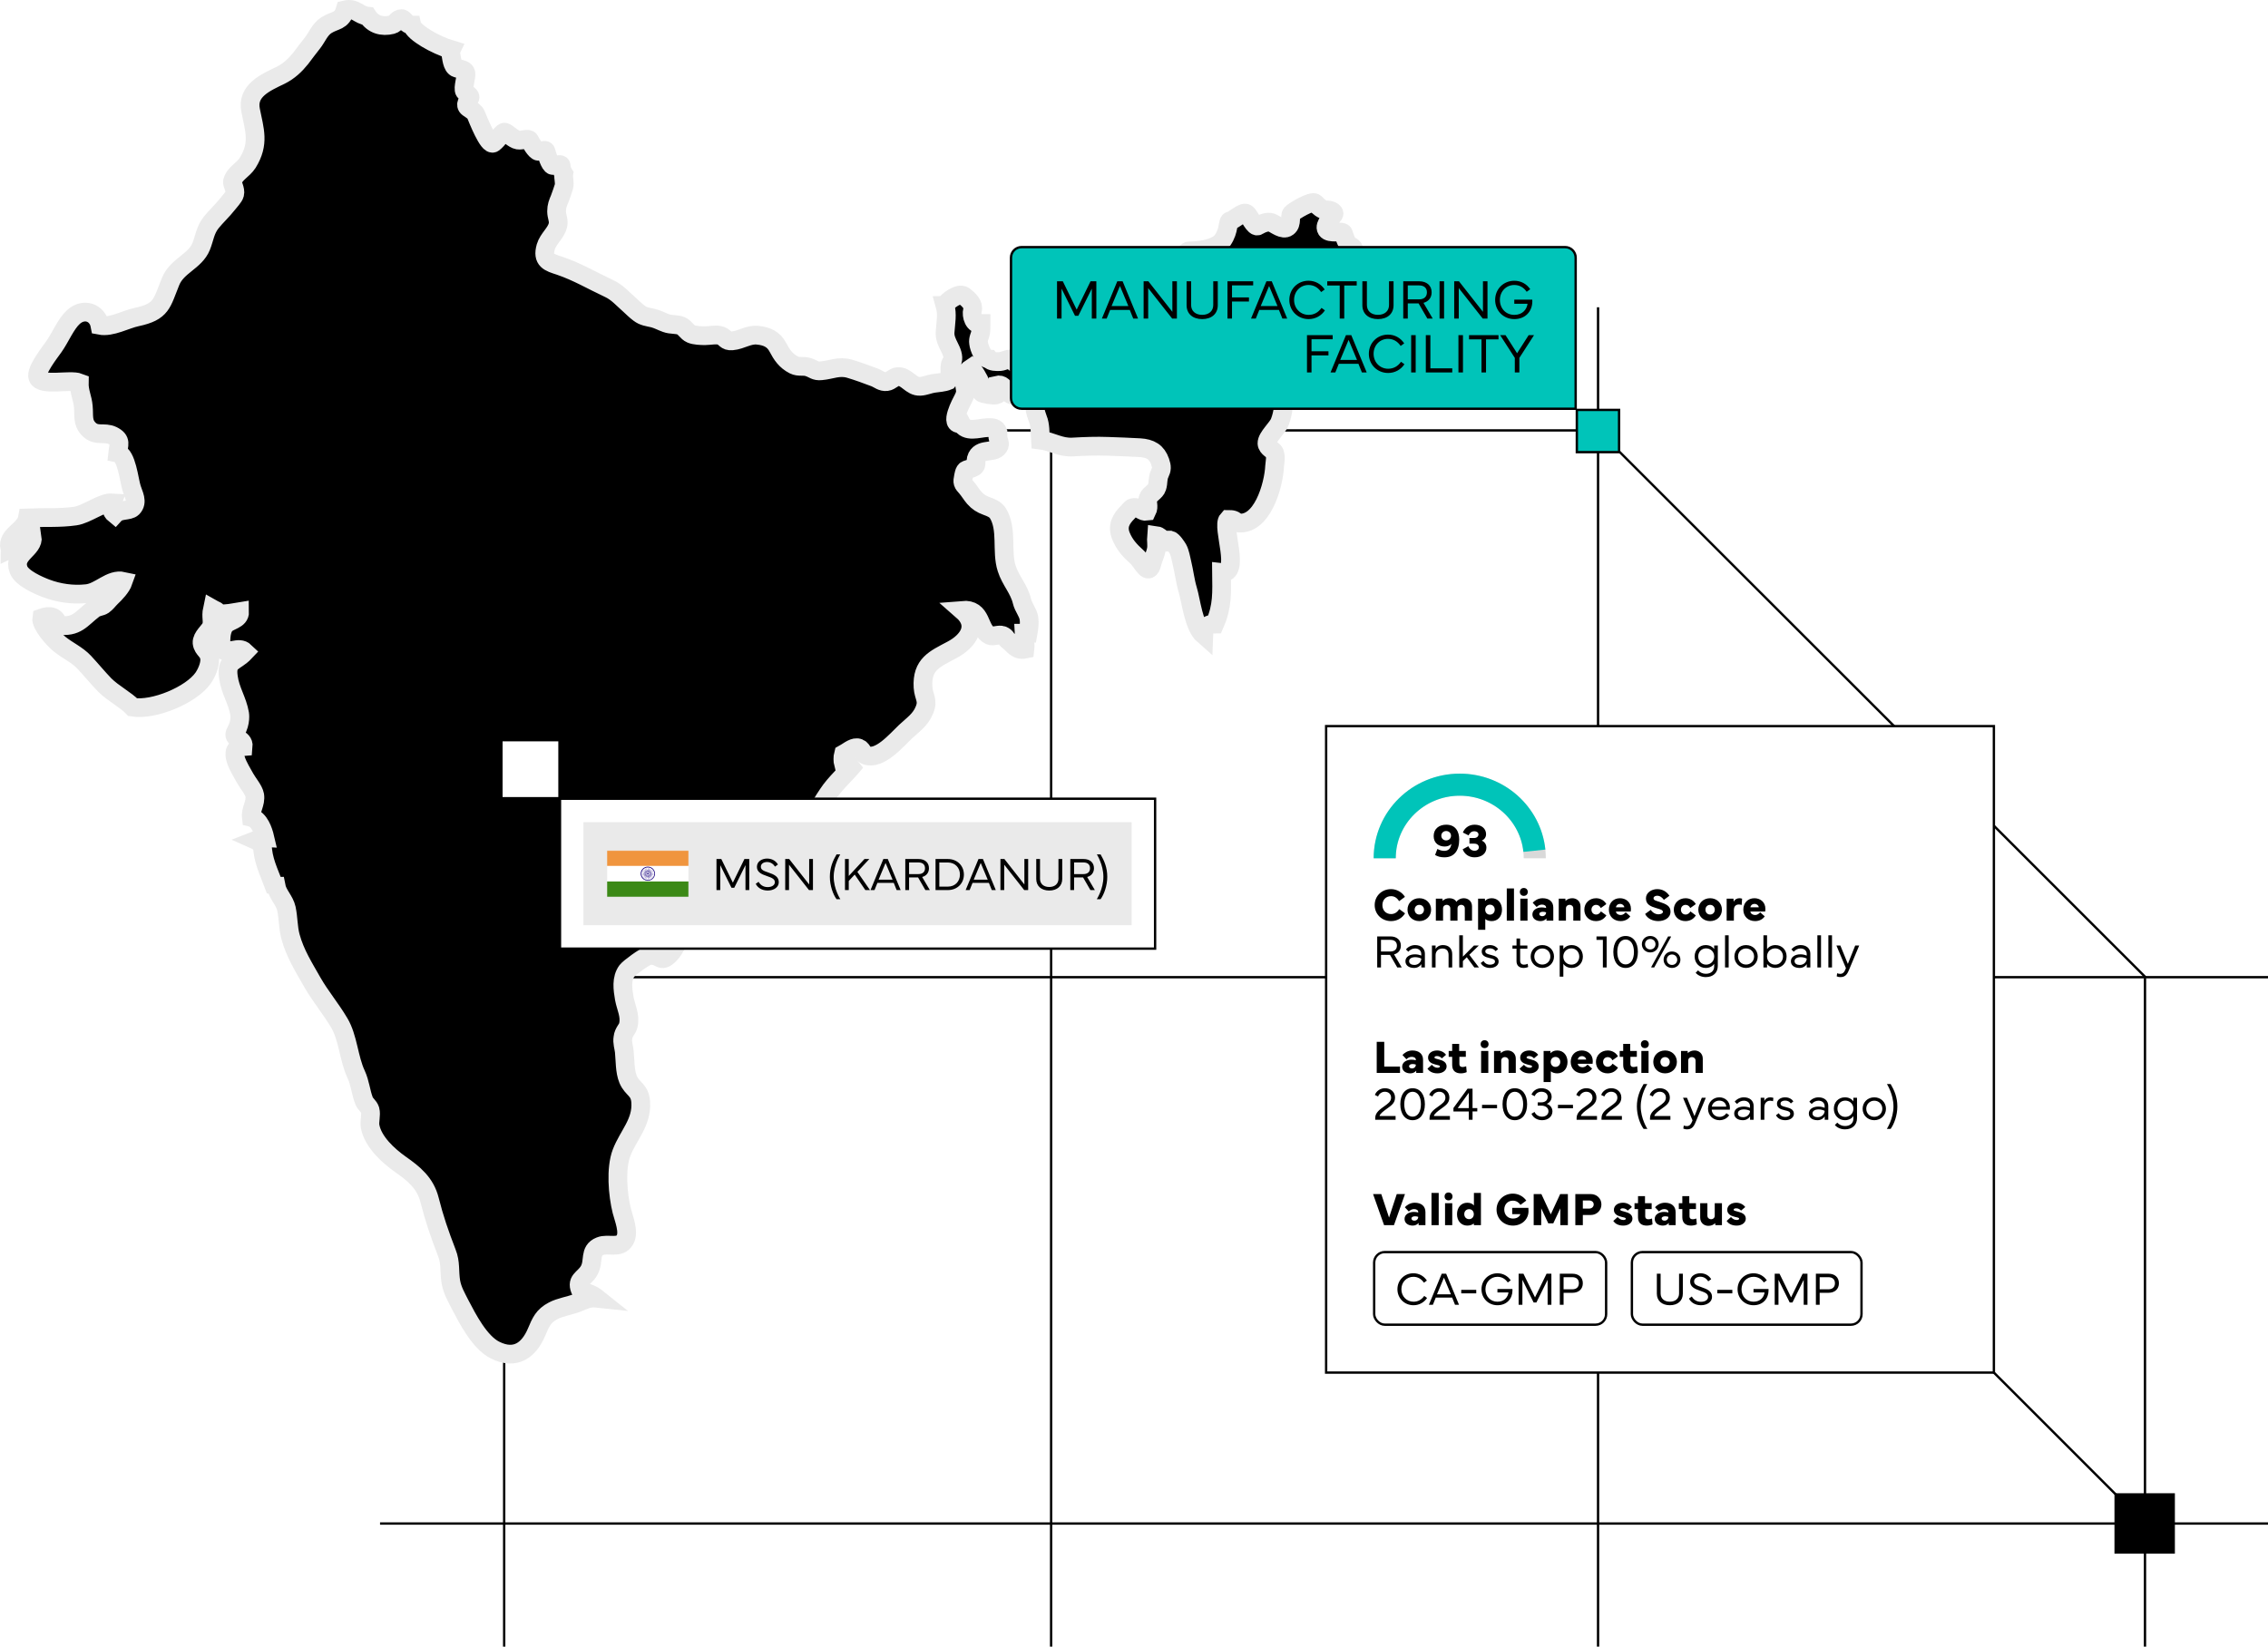 <svg width="968" height="703" viewBox="0 0 968 703" fill="none" xmlns="http://www.w3.org/2000/svg">
<path d="M215.185 703.001V180.378" stroke="black" stroke-miterlimit="10"/>
<path d="M448.624 703.001V131.194" stroke="black" stroke-miterlimit="10"/>
<path d="M682.062 703.001V131.194" stroke="black" stroke-miterlimit="10"/>
<path d="M915.5 703.001V417.501" stroke="black" stroke-miterlimit="10"/>
<path d="M162.205 417.192H721.392H743.71H968.004" stroke="black" stroke-miterlimit="10"/>
<path d="M215.185 183.754H682.062L915.504 417.001" stroke="black" stroke-miterlimit="10" stroke-linecap="round"/>
<path d="M162.205 650.441H721.392H743.71H968.004" stroke="black" stroke-miterlimit="10"/>
<mask id="path-8-outside-1_185_11926" maskUnits="userSpaceOnUse" x="-0.996" y="-0.999" width="598" height="584" fill="black">
<rect fill="white" x="-0.996" y="-0.999" width="598" height="584"/>
<path d="M590.004 124.601C585.492 127.961 586.356 132.089 586.068 137.466C584.052 137.178 583.092 135.354 581.268 135.354C578.484 135.354 577.812 136.89 575.315 137.658C569.651 139.482 569.65 138.906 566.002 143.322C563.794 145.915 561.778 149.083 559.762 151.099C557.362 153.403 553.905 155.42 551.697 158.684C546.512 165.981 549.297 172.221 546.224 180.19C545.264 182.782 540.656 186.623 540.752 189.311C540.848 191.231 543.536 192.191 543.92 193.151C544.688 195.455 544.208 196.607 544.016 199.008C543.632 207.264 538.64 225.026 527.887 223.202C526.927 221.858 525.966 221.762 524.142 221.762C521.262 224.834 529.807 245.38 521.358 244.42C521.454 252.965 521.838 258.725 518.478 266.406C514.638 266.406 513.869 268.614 513.773 271.207C509.453 267.462 508.301 256.229 506.957 251.909C505.805 248.068 505.421 244.228 504.461 240.292C504.076 238.66 503.596 235.875 502.732 234.339C502.156 233.379 500.524 230.883 499.468 230.595C499.276 230.595 499.084 230.595 498.988 230.595C498.988 230.883 498.988 231.075 498.988 231.267C496.876 232.419 495.724 228.963 493.611 228.675C493.419 230.883 493.899 232.707 493.515 234.723C493.131 236.739 492.171 238.468 491.691 240.484C490.155 246.628 487.563 239.716 485.163 237.699C482.282 235.107 479.978 232.611 478.442 228.867C476.714 224.546 478.442 221.57 481.418 218.594C482.666 217.346 482.762 216.481 484.683 216.673C486.507 216.77 487.563 218.594 489.483 218.306C490.635 216.001 489.291 214.657 490.059 212.641C490.635 210.913 493.228 209.953 493.804 208.033C494.476 205.92 493.996 204.288 494.956 202.272C495.916 200.256 495.915 199.392 495.147 197.088C493.707 192.959 491.019 191.423 486.507 191.135C481.994 190.847 477.482 190.751 472.969 190.559C467.881 190.367 462.889 190.559 457.8 190.847C452.328 191.135 448.967 188.447 444.071 187.871C443.879 184.798 444.07 181.534 442.918 178.75C441.862 175.965 441.575 173.853 441.575 173.853C441.575 168.285 437.83 169.437 433.798 169.053C431.686 168.765 431.014 168.381 429.573 166.845C428.325 165.501 427.749 163.868 425.445 164.444C424.965 166.653 428.037 167.901 424.869 168.669C423.909 168.861 419.396 168.189 418.916 167.613C418.628 167.229 418.82 165.116 418.724 164.636C418.532 163.676 417.86 162.236 417.38 161.468C416.612 159.932 415.556 158.396 414.404 157.148C412.58 158.3 411.332 161.564 411.62 163.676C412.004 166.749 412.579 167.325 411.139 170.205C410.275 171.837 404.803 181.918 410.276 180.766C412.388 184.798 417.572 182.782 421.125 182.59C423.621 182.494 425.157 182.494 425.925 184.51V186.911C426.021 187.775 426.885 189.119 426.501 190.175C425.061 193.919 419.013 191.135 416.996 195.071C415.844 197.376 417.764 198.816 414.788 199.872C412.003 200.928 411.907 200.064 411.235 203.328C410.659 206.112 410.852 206.304 412.58 208.225C413.732 209.569 414.596 211.105 415.844 212.545C417.38 214.273 418.916 215.233 421.029 216.001C422.853 216.673 424.677 217.345 425.829 218.978C430.149 225.89 427.269 235.299 429.67 242.692C431.302 247.876 434.95 251.429 436.198 256.709C436.87 259.494 438.694 261.222 439.174 264.006C439.462 266.022 439.174 268.23 438.79 270.343C438.214 270.343 437.638 270.343 437.062 270.343C437.158 272.647 437.734 274.759 437.446 277.159C433.798 277.927 432.453 275.047 430.437 273.607C429.093 272.647 429.669 272.071 427.941 271.303C426.405 270.631 423.909 271.975 422.469 271.303C417.38 268.902 419.492 259.782 410.659 260.55C418.052 266.982 413.348 273.799 406.147 277.543C398.947 281.384 393.378 283.592 393.954 293.385C394.242 297.705 396.354 298.857 394.53 303.178C392.898 307.306 389.538 309.514 386.465 312.395C382.433 316.235 375.424 324.588 369.568 322.475C367.936 321.899 368.224 319.499 365.823 319.211C363.999 319.019 361.407 321.227 359.967 321.995C359.679 323.052 359.679 325.068 359.967 326.124C361.887 326.316 363.711 326.028 365.247 325.26C361.311 330.252 356.606 334.093 353.342 339.085C349.214 345.134 347.965 349.358 341.725 353.966C337.02 357.327 330.492 360.303 326.844 364.624C325.211 366.64 324.347 370.096 321.947 372.112C319.547 374.128 316.187 374.897 313.978 377.105C313.978 377.105 311.482 377.969 310.234 381.425C308.602 385.746 310.234 391.506 306.298 394.962C301.881 398.707 296.601 394.29 292.28 398.035C289.688 400.243 288.344 404.947 285.944 407.348C281.623 411.764 282.199 407.156 276.823 408.02C275.19 408.308 268.566 413.204 267.606 414.452C265.11 417.813 265.782 422.325 266.454 426.261C267.126 430.006 269.142 433.558 268.182 437.686C267.798 439.511 266.166 440.471 265.878 442.967C265.494 445.079 266.262 447.095 266.454 448.92C266.838 452.664 266.646 457.368 268.086 460.825C269.91 465.145 273.079 465.049 273.463 470.522C274.039 479.258 268.182 484.635 265.302 492.124C262.709 498.844 263.67 510.078 265.398 516.99C266.166 520.062 268.662 526.015 266.742 529.279C264.534 533.312 259.541 530.623 256.085 532.064C251.284 533.984 253.78 538.4 251.38 542.529C249.076 546.369 245.524 546.369 248.02 551.457C250.612 551.745 252.917 552.706 254.837 554.242C251.284 553.858 249.268 555.106 246.292 556.258C243.027 557.506 238.995 558.082 236.115 559.618C231.89 561.826 230.834 564.419 229.01 568.739C225.746 576.42 219.985 580.74 211.345 576.42C204.72 573.156 199.536 562.979 196.367 556.93C194.735 553.666 193.103 550.977 192.431 547.329C191.663 542.528 192.431 539.168 190.703 534.848C187.534 526.591 185.422 520.542 183.31 512.19C181.486 505.085 176.685 501.149 170.925 497.116C165.644 493.372 159.212 487.515 157.964 480.891C157.579 478.682 158.54 475.994 157.964 473.882C157.387 472.154 156.043 471.578 155.371 469.946C153.931 466.201 153.739 462.457 152.011 458.713C148.842 451.992 148.554 442.967 144.81 436.726C141.258 430.678 136.745 425.397 133.193 419.157C129.737 413.012 125.992 407.252 123.976 399.859C122.92 395.826 123.112 392.178 122.248 387.954C121.48 384.401 118.504 381.905 117.831 378.353C117.543 378.353 117.255 378.257 116.967 378.161C114.759 372.208 112.071 367.12 111.975 360.495C110.919 360.111 110.151 359.151 109.287 358.767C110.535 358.287 111.111 357.519 113.031 357.615C112.359 354.735 110.727 349.838 107.271 348.974C106.887 345.518 109.287 343.021 108.711 339.469C108.327 337.261 105.735 334.285 104.582 332.173C102.758 328.716 96.23 319.307 103.814 318.731C104.198 314.891 98.63 315.851 100.646 312.299C102.95 308.362 102.278 304.714 102.278 304.714C101.318 299.049 98.246 294.825 97.478 289.064C96.421 281.768 100.262 282.92 104.582 278.311C101.798 275.623 97.862 279.463 94.405 277.159C94.213 273.895 94.021 269.478 95.941 266.982C97.67 264.678 102.374 264.774 102.278 261.126C99.302 261.606 96.614 262.278 93.349 261.99C92.389 260.454 92.005 260.742 90.661 259.974C89.893 263.526 91.045 265.158 90.181 267.558C89.413 269.478 86.053 271.879 86.245 274.471C86.629 277.543 89.317 277.735 89.509 281.48C89.605 284.072 88.165 287.336 86.725 289.448C81.54 296.841 65.507 303.37 56.674 301.93C53.793 298.857 48.321 296.073 44.673 292.425C41.792 289.448 38.72 285.704 35.936 282.728C32.863 279.463 28.927 277.831 25.375 274.951C22.975 273.031 17.31 266.694 17.79 263.814C21.247 262.566 24.127 263.046 24.799 266.886C32.767 268.038 34.592 264.198 39.968 260.07C41.312 259.013 43.136 259.014 44.096 258.341C45.633 257.189 45.921 256.517 47.361 255.077C49.281 253.253 51.777 250.661 52.642 248.165C47.073 246.916 42.657 252.869 36.992 253.445C30.943 254.117 24.991 253.157 19.806 251.237C16.734 250.085 9.245 246.916 7.901 243.172C5.405 236.451 14.622 234.339 13.758 229.155C12.126 229.827 9.917 230.691 7.997 230.787C7.229 232.323 5.885 233.667 4.253 234.435C4.253 234.339 4.253 234.147 4.157 234.051C2.813 228.291 10.781 226.562 11.742 221.09C18.558 220.802 25.471 221.282 32.095 220.322C36.992 219.65 43.521 214.369 47.841 214.657C47.169 216.385 47.553 218.402 48.993 219.554C51.009 217.345 55.042 218.306 56.578 216.769C58.978 214.273 56.962 211.105 56.194 208.513C55.042 204.96 54.082 194.207 50.241 193.439C50.625 189.791 52.065 187.967 48.033 185.95C44.481 184.222 41.12 186.527 37.856 183.166C35.072 180.286 35.936 177.406 35.552 173.565C35.264 169.917 33.727 167.325 33.824 163.388C29.887 161.852 17.598 165.02 16.158 161.084C15.006 158.3 21.439 150.235 22.975 148.027C25.759 144.09 28.063 138.33 31.327 135.354C35.744 131.321 41.6 133.337 42.657 138.906C47.553 139.866 53.698 136.314 58.306 135.354C69.155 133.049 68.963 129.593 72.803 120.184C75.587 113.368 83.268 111.639 85.861 105.207C87.301 101.655 87.493 98.294 90.181 94.934C92.197 92.438 94.982 89.845 97.094 87.157C97.862 86.101 99.878 84.085 100.166 82.837C100.646 81.013 99.014 78.42 99.206 77.556C100.07 74.004 103.718 72.66 105.735 69.491C110.823 61.235 108.615 55.474 106.983 47.217C105.159 38.672 113.415 35.216 119.752 32.144C123.4 30.32 125.992 27.823 128.393 24.847C130.025 22.735 131.657 20.431 133.385 18.319C135.305 15.918 136.457 12.558 139.338 10.734C143.178 8.334 145.77 9.294 147.306 4.205C151.723 3.149 153.067 6.509 156.907 6.893C159.212 10.446 163.052 11.598 167.276 10.542C169.197 10.062 169.293 7.95 171.501 7.95C172.365 7.95 173.709 10.734 175.821 10.734C176.589 13.998 186.094 19.279 192.527 21.199C192.335 21.583 192.239 21.967 192.335 22.447C192.719 24.463 192.911 28.495 194.927 29.072C196.943 29.648 198.575 29.744 198.863 31.28C199.151 32.72 197.423 37.712 198.287 38.96C199.247 40.209 201.168 40.881 200.496 41.937C199.823 42.993 198.191 44.721 199.823 45.969C201.456 47.121 202.608 47.697 203.184 49.041C203.76 50.386 208.464 62.579 210.576 61.043C212.689 59.506 214.417 56.146 215.473 56.434C216.529 56.722 219.217 59.506 221.041 59.794C222.77 60.082 225.458 58.834 226.034 59.891C226.61 61.043 228.626 64.499 229.778 64.595C231.026 64.787 232.754 63.539 233.042 64.595C233.234 65.651 234.771 70.547 235.923 70.644C237.171 70.835 239.283 69.683 239.475 70.644C239.475 71.316 239.955 73.332 240.627 74.292C240.339 76.116 241.203 77.94 240.627 79.86C240.147 81.493 239.475 83.221 238.899 84.853C238.131 86.677 237.555 88.021 237.555 90.229C237.555 92.438 238.611 93.974 238.131 96.182C237.267 99.638 234.003 101.846 232.947 105.399C231.315 111.159 234.387 112.024 238.899 113.464C246.484 116.056 252.725 119.8 259.925 123.161C263.478 124.793 265.878 127.673 268.758 130.169C270.102 131.417 271.254 132.569 272.79 133.721C274.711 135.162 276.343 135.258 278.839 135.834C280.759 136.314 282.391 137.274 284.312 137.946C286.328 138.714 288.824 138.33 290.648 139.098C292.472 139.866 293.144 141.786 294.969 142.554C296.505 143.226 299.193 143.322 300.921 143.322C302.841 143.322 305.914 142.65 307.642 143.322C309.85 144.186 309.658 145.723 312.442 145.531C316.571 145.147 319.451 142.65 323.483 143.13C327.228 143.514 330.204 144.763 332.028 148.315C333.66 151.387 335.292 153.979 338.845 155.804C340.957 156.86 342.877 155.996 345.085 156.764C347.197 157.436 347.966 158.588 350.462 158.3C354.878 157.916 358.046 156.092 362.655 157.436C366.207 158.492 369.855 159.836 373.408 161.18C375.136 161.852 376.384 163.196 378.497 162.908C380.129 162.716 381.473 160.892 383.105 160.796C387.041 160.508 388.769 165.212 392.802 164.924C394.722 164.828 396.546 163.964 398.467 163.676C400.387 163.388 402.787 163.292 404.611 162.524C406.531 160.316 404.227 155.9 406.531 154.171C407.587 149.947 403.075 146.683 403.363 141.882C403.651 137.658 404.419 134.202 403.363 130.457C403.459 130.457 403.555 130.361 403.555 130.169C403.843 128.825 409.219 124.697 411.428 126.329C413.54 127.961 415.652 129.977 415.076 132.377C414.404 134.778 415.844 139.002 418.532 138.138H418.724C418.724 139.386 418.724 140.826 418.532 141.978C418.244 143.514 417.38 144.667 417.668 146.491C417.86 148.411 419.684 153.211 422.181 153.307C423.045 154.46 425.349 154.46 426.885 154.363C428.229 154.267 430.437 153.019 431.493 153.307C431.973 153.403 432.742 154.748 433.126 154.94C433.894 155.516 434.758 155.9 435.526 156.284C436.678 157.052 438.694 157.724 439.462 158.78C442.822 159.644 446.279 158.876 448.583 156.668C450.215 155.036 452.327 153.115 454.919 153.595C457.608 154.171 458.952 155.996 461.736 154.747C466.825 152.539 472.969 153.595 478.442 152.059C481.994 151.003 481.802 149.275 481.802 145.723C481.802 144.378 482.378 142.65 481.514 141.594C480.842 140.73 479.21 140.25 478.25 139.578C475.562 137.85 473.929 137.274 474.793 133.625C475.177 132.281 475.466 131.129 475.754 129.689C475.754 129.401 475.754 129.113 475.754 128.825C475.946 128.825 476.042 128.825 476.234 128.825C478.826 128.825 482.186 125.945 484.107 126.233C486.027 126.521 489.291 127.385 490.155 125.657C491.115 123.929 491.883 119.608 494.091 119.608C496.3 119.608 497.644 120.568 498.124 119.8C498.7 118.936 497.74 117.688 499.276 116.92C500.716 116.248 501.964 117.112 503.308 114.52C504.653 111.927 505.613 107.127 507.533 107.127C509.453 107.127 518.862 106.839 521.838 102.518C524.814 98.198 523.758 94.454 525.102 94.262C526.446 94.07 530.479 90.229 531.919 91.094C533.263 91.862 535.376 97.43 537.008 96.374C538.64 95.318 541.136 94.454 542.672 95.03C544.304 95.606 547.569 98.486 549.585 96.95C551.601 95.51 550.353 92.15 551.217 91.189C551.985 90.229 559.954 85.429 561.298 86.677C562.642 88.117 564.562 89.845 566.002 89.653C567.538 89.461 569.939 90.421 569.267 91.573C568.595 92.629 564.946 96.086 566.194 98.006C567.442 100.022 573.011 98.294 573.395 99.638C573.779 100.982 574.931 104.343 575.987 104.823C577.044 105.207 578.675 105.975 577.331 108.279C575.987 110.583 572.627 113.272 574.355 115.288C576.083 117.304 582.708 115.576 583.764 116.536C584.916 117.496 584.628 119.992 587.7 119.992C588.18 121.528 588.757 123.064 589.717 124.313L590.004 124.601Z"/>
</mask>
<path d="M590.004 124.601C585.492 127.961 586.356 132.089 586.068 137.466C584.052 137.178 583.092 135.354 581.268 135.354C578.484 135.354 577.812 136.89 575.315 137.658C569.651 139.482 569.65 138.906 566.002 143.322C563.794 145.915 561.778 149.083 559.762 151.099C557.362 153.403 553.905 155.42 551.697 158.684C546.512 165.981 549.297 172.221 546.224 180.19C545.264 182.782 540.656 186.623 540.752 189.311C540.848 191.231 543.536 192.191 543.92 193.151C544.688 195.455 544.208 196.607 544.016 199.008C543.632 207.264 538.64 225.026 527.887 223.202C526.927 221.858 525.966 221.762 524.142 221.762C521.262 224.834 529.807 245.38 521.358 244.42C521.454 252.965 521.838 258.725 518.478 266.406C514.638 266.406 513.869 268.614 513.773 271.207C509.453 267.462 508.301 256.229 506.957 251.909C505.805 248.068 505.421 244.228 504.461 240.292C504.076 238.66 503.596 235.875 502.732 234.339C502.156 233.379 500.524 230.883 499.468 230.595C499.276 230.595 499.084 230.595 498.988 230.595C498.988 230.883 498.988 231.075 498.988 231.267C496.876 232.419 495.724 228.963 493.611 228.675C493.419 230.883 493.899 232.707 493.515 234.723C493.131 236.739 492.171 238.468 491.691 240.484C490.155 246.628 487.563 239.716 485.163 237.699C482.282 235.107 479.978 232.611 478.442 228.867C476.714 224.546 478.442 221.57 481.418 218.594C482.666 217.346 482.762 216.481 484.683 216.673C486.507 216.77 487.563 218.594 489.483 218.306C490.635 216.001 489.291 214.657 490.059 212.641C490.635 210.913 493.228 209.953 493.804 208.033C494.476 205.92 493.996 204.288 494.956 202.272C495.916 200.256 495.915 199.392 495.147 197.088C493.707 192.959 491.019 191.423 486.507 191.135C481.994 190.847 477.482 190.751 472.969 190.559C467.881 190.367 462.889 190.559 457.8 190.847C452.328 191.135 448.967 188.447 444.071 187.871C443.879 184.798 444.07 181.534 442.918 178.75C441.862 175.965 441.575 173.853 441.575 173.853C441.575 168.285 437.83 169.437 433.798 169.053C431.686 168.765 431.014 168.381 429.573 166.845C428.325 165.501 427.749 163.868 425.445 164.444C424.965 166.653 428.037 167.901 424.869 168.669C423.909 168.861 419.396 168.189 418.916 167.613C418.628 167.229 418.82 165.116 418.724 164.636C418.532 163.676 417.86 162.236 417.38 161.468C416.612 159.932 415.556 158.396 414.404 157.148C412.58 158.3 411.332 161.564 411.62 163.676C412.004 166.749 412.579 167.325 411.139 170.205C410.275 171.837 404.803 181.918 410.276 180.766C412.388 184.798 417.572 182.782 421.125 182.59C423.621 182.494 425.157 182.494 425.925 184.51V186.911C426.021 187.775 426.885 189.119 426.501 190.175C425.061 193.919 419.013 191.135 416.996 195.071C415.844 197.376 417.764 198.816 414.788 199.872C412.003 200.928 411.907 200.064 411.235 203.328C410.659 206.112 410.852 206.304 412.58 208.225C413.732 209.569 414.596 211.105 415.844 212.545C417.38 214.273 418.916 215.233 421.029 216.001C422.853 216.673 424.677 217.345 425.829 218.978C430.149 225.89 427.269 235.299 429.67 242.692C431.302 247.876 434.95 251.429 436.198 256.709C436.87 259.494 438.694 261.222 439.174 264.006C439.462 266.022 439.174 268.23 438.79 270.343C438.214 270.343 437.638 270.343 437.062 270.343C437.158 272.647 437.734 274.759 437.446 277.159C433.798 277.927 432.453 275.047 430.437 273.607C429.093 272.647 429.669 272.071 427.941 271.303C426.405 270.631 423.909 271.975 422.469 271.303C417.38 268.902 419.492 259.782 410.659 260.55C418.052 266.982 413.348 273.799 406.147 277.543C398.947 281.384 393.378 283.592 393.954 293.385C394.242 297.705 396.354 298.857 394.53 303.178C392.898 307.306 389.538 309.514 386.465 312.395C382.433 316.235 375.424 324.588 369.568 322.475C367.936 321.899 368.224 319.499 365.823 319.211C363.999 319.019 361.407 321.227 359.967 321.995C359.679 323.052 359.679 325.068 359.967 326.124C361.887 326.316 363.711 326.028 365.247 325.26C361.311 330.252 356.606 334.093 353.342 339.085C349.214 345.134 347.965 349.358 341.725 353.966C337.02 357.327 330.492 360.303 326.844 364.624C325.211 366.64 324.347 370.096 321.947 372.112C319.547 374.128 316.187 374.897 313.978 377.105C313.978 377.105 311.482 377.969 310.234 381.425C308.602 385.746 310.234 391.506 306.298 394.962C301.881 398.707 296.601 394.29 292.28 398.035C289.688 400.243 288.344 404.947 285.944 407.348C281.623 411.764 282.199 407.156 276.823 408.02C275.19 408.308 268.566 413.204 267.606 414.452C265.11 417.813 265.782 422.325 266.454 426.261C267.126 430.006 269.142 433.558 268.182 437.686C267.798 439.511 266.166 440.471 265.878 442.967C265.494 445.079 266.262 447.095 266.454 448.92C266.838 452.664 266.646 457.368 268.086 460.825C269.91 465.145 273.079 465.049 273.463 470.522C274.039 479.258 268.182 484.635 265.302 492.124C262.709 498.844 263.67 510.078 265.398 516.99C266.166 520.062 268.662 526.015 266.742 529.279C264.534 533.312 259.541 530.623 256.085 532.064C251.284 533.984 253.78 538.4 251.38 542.529C249.076 546.369 245.524 546.369 248.02 551.457C250.612 551.745 252.917 552.706 254.837 554.242C251.284 553.858 249.268 555.106 246.292 556.258C243.027 557.506 238.995 558.082 236.115 559.618C231.89 561.826 230.834 564.419 229.01 568.739C225.746 576.42 219.985 580.74 211.345 576.42C204.72 573.156 199.536 562.979 196.367 556.93C194.735 553.666 193.103 550.977 192.431 547.329C191.663 542.528 192.431 539.168 190.703 534.848C187.534 526.591 185.422 520.542 183.31 512.19C181.486 505.085 176.685 501.149 170.925 497.116C165.644 493.372 159.212 487.515 157.964 480.891C157.579 478.682 158.54 475.994 157.964 473.882C157.387 472.154 156.043 471.578 155.371 469.946C153.931 466.201 153.739 462.457 152.011 458.713C148.842 451.992 148.554 442.967 144.81 436.726C141.258 430.678 136.745 425.397 133.193 419.157C129.737 413.012 125.992 407.252 123.976 399.859C122.92 395.826 123.112 392.178 122.248 387.954C121.48 384.401 118.504 381.905 117.831 378.353C117.543 378.353 117.255 378.257 116.967 378.161C114.759 372.208 112.071 367.12 111.975 360.495C110.919 360.111 110.151 359.151 109.287 358.767C110.535 358.287 111.111 357.519 113.031 357.615C112.359 354.735 110.727 349.838 107.271 348.974C106.887 345.518 109.287 343.021 108.711 339.469C108.327 337.261 105.735 334.285 104.582 332.173C102.758 328.716 96.23 319.307 103.814 318.731C104.198 314.891 98.63 315.851 100.646 312.299C102.95 308.362 102.278 304.714 102.278 304.714C101.318 299.049 98.246 294.825 97.478 289.064C96.421 281.768 100.262 282.92 104.582 278.311C101.798 275.623 97.862 279.463 94.405 277.159C94.213 273.895 94.021 269.478 95.941 266.982C97.67 264.678 102.374 264.774 102.278 261.126C99.302 261.606 96.614 262.278 93.349 261.99C92.389 260.454 92.005 260.742 90.661 259.974C89.893 263.526 91.045 265.158 90.181 267.558C89.413 269.478 86.053 271.879 86.245 274.471C86.629 277.543 89.317 277.735 89.509 281.48C89.605 284.072 88.165 287.336 86.725 289.448C81.54 296.841 65.507 303.37 56.674 301.93C53.793 298.857 48.321 296.073 44.673 292.425C41.792 289.448 38.72 285.704 35.936 282.728C32.863 279.463 28.927 277.831 25.375 274.951C22.975 273.031 17.31 266.694 17.79 263.814C21.247 262.566 24.127 263.046 24.799 266.886C32.767 268.038 34.592 264.198 39.968 260.07C41.312 259.013 43.136 259.014 44.096 258.341C45.633 257.189 45.921 256.517 47.361 255.077C49.281 253.253 51.777 250.661 52.642 248.165C47.073 246.916 42.657 252.869 36.992 253.445C30.943 254.117 24.991 253.157 19.806 251.237C16.734 250.085 9.245 246.916 7.901 243.172C5.405 236.451 14.622 234.339 13.758 229.155C12.126 229.827 9.917 230.691 7.997 230.787C7.229 232.323 5.885 233.667 4.253 234.435C4.253 234.339 4.253 234.147 4.157 234.051C2.813 228.291 10.781 226.562 11.742 221.09C18.558 220.802 25.471 221.282 32.095 220.322C36.992 219.65 43.521 214.369 47.841 214.657C47.169 216.385 47.553 218.402 48.993 219.554C51.009 217.345 55.042 218.306 56.578 216.769C58.978 214.273 56.962 211.105 56.194 208.513C55.042 204.96 54.082 194.207 50.241 193.439C50.625 189.791 52.065 187.967 48.033 185.95C44.481 184.222 41.12 186.527 37.856 183.166C35.072 180.286 35.936 177.406 35.552 173.565C35.264 169.917 33.727 167.325 33.824 163.388C29.887 161.852 17.598 165.02 16.158 161.084C15.006 158.3 21.439 150.235 22.975 148.027C25.759 144.09 28.063 138.33 31.327 135.354C35.744 131.321 41.6 133.337 42.657 138.906C47.553 139.866 53.698 136.314 58.306 135.354C69.155 133.049 68.963 129.593 72.803 120.184C75.587 113.368 83.268 111.639 85.861 105.207C87.301 101.655 87.493 98.294 90.181 94.934C92.197 92.438 94.982 89.845 97.094 87.157C97.862 86.101 99.878 84.085 100.166 82.837C100.646 81.013 99.014 78.42 99.206 77.556C100.07 74.004 103.718 72.66 105.735 69.491C110.823 61.235 108.615 55.474 106.983 47.217C105.159 38.672 113.415 35.216 119.752 32.144C123.4 30.32 125.992 27.823 128.393 24.847C130.025 22.735 131.657 20.431 133.385 18.319C135.305 15.918 136.457 12.558 139.338 10.734C143.178 8.334 145.77 9.294 147.306 4.205C151.723 3.149 153.067 6.509 156.907 6.893C159.212 10.446 163.052 11.598 167.276 10.542C169.197 10.062 169.293 7.95 171.501 7.95C172.365 7.95 173.709 10.734 175.821 10.734C176.589 13.998 186.094 19.279 192.527 21.199C192.335 21.583 192.239 21.967 192.335 22.447C192.719 24.463 192.911 28.495 194.927 29.072C196.943 29.648 198.575 29.744 198.863 31.28C199.151 32.72 197.423 37.712 198.287 38.96C199.247 40.209 201.168 40.881 200.496 41.937C199.823 42.993 198.191 44.721 199.823 45.969C201.456 47.121 202.608 47.697 203.184 49.041C203.76 50.386 208.464 62.579 210.576 61.043C212.689 59.506 214.417 56.146 215.473 56.434C216.529 56.722 219.217 59.506 221.041 59.794C222.77 60.082 225.458 58.834 226.034 59.891C226.61 61.043 228.626 64.499 229.778 64.595C231.026 64.787 232.754 63.539 233.042 64.595C233.234 65.651 234.771 70.547 235.923 70.644C237.171 70.835 239.283 69.683 239.475 70.644C239.475 71.316 239.955 73.332 240.627 74.292C240.339 76.116 241.203 77.94 240.627 79.86C240.147 81.493 239.475 83.221 238.899 84.853C238.131 86.677 237.555 88.021 237.555 90.229C237.555 92.438 238.611 93.974 238.131 96.182C237.267 99.638 234.003 101.846 232.947 105.399C231.315 111.159 234.387 112.024 238.899 113.464C246.484 116.056 252.725 119.8 259.925 123.161C263.478 124.793 265.878 127.673 268.758 130.169C270.102 131.417 271.254 132.569 272.79 133.721C274.711 135.162 276.343 135.258 278.839 135.834C280.759 136.314 282.391 137.274 284.312 137.946C286.328 138.714 288.824 138.33 290.648 139.098C292.472 139.866 293.144 141.786 294.969 142.554C296.505 143.226 299.193 143.322 300.921 143.322C302.841 143.322 305.914 142.65 307.642 143.322C309.85 144.186 309.658 145.723 312.442 145.531C316.571 145.147 319.451 142.65 323.483 143.13C327.228 143.514 330.204 144.763 332.028 148.315C333.66 151.387 335.292 153.979 338.845 155.804C340.957 156.86 342.877 155.996 345.085 156.764C347.197 157.436 347.966 158.588 350.462 158.3C354.878 157.916 358.046 156.092 362.655 157.436C366.207 158.492 369.855 159.836 373.408 161.18C375.136 161.852 376.384 163.196 378.497 162.908C380.129 162.716 381.473 160.892 383.105 160.796C387.041 160.508 388.769 165.212 392.802 164.924C394.722 164.828 396.546 163.964 398.467 163.676C400.387 163.388 402.787 163.292 404.611 162.524C406.531 160.316 404.227 155.9 406.531 154.171C407.587 149.947 403.075 146.683 403.363 141.882C403.651 137.658 404.419 134.202 403.363 130.457C403.459 130.457 403.555 130.361 403.555 130.169C403.843 128.825 409.219 124.697 411.428 126.329C413.54 127.961 415.652 129.977 415.076 132.377C414.404 134.778 415.844 139.002 418.532 138.138H418.724C418.724 139.386 418.724 140.826 418.532 141.978C418.244 143.514 417.38 144.667 417.668 146.491C417.86 148.411 419.684 153.211 422.181 153.307C423.045 154.46 425.349 154.46 426.885 154.363C428.229 154.267 430.437 153.019 431.493 153.307C431.973 153.403 432.742 154.748 433.126 154.94C433.894 155.516 434.758 155.9 435.526 156.284C436.678 157.052 438.694 157.724 439.462 158.78C442.822 159.644 446.279 158.876 448.583 156.668C450.215 155.036 452.327 153.115 454.919 153.595C457.608 154.171 458.952 155.996 461.736 154.747C466.825 152.539 472.969 153.595 478.442 152.059C481.994 151.003 481.802 149.275 481.802 145.723C481.802 144.378 482.378 142.65 481.514 141.594C480.842 140.73 479.21 140.25 478.25 139.578C475.562 137.85 473.929 137.274 474.793 133.625C475.177 132.281 475.466 131.129 475.754 129.689C475.754 129.401 475.754 129.113 475.754 128.825C475.946 128.825 476.042 128.825 476.234 128.825C478.826 128.825 482.186 125.945 484.107 126.233C486.027 126.521 489.291 127.385 490.155 125.657C491.115 123.929 491.883 119.608 494.091 119.608C496.3 119.608 497.644 120.568 498.124 119.8C498.7 118.936 497.74 117.688 499.276 116.92C500.716 116.248 501.964 117.112 503.308 114.52C504.653 111.927 505.613 107.127 507.533 107.127C509.453 107.127 518.862 106.839 521.838 102.518C524.814 98.198 523.758 94.454 525.102 94.262C526.446 94.07 530.479 90.229 531.919 91.094C533.263 91.862 535.376 97.43 537.008 96.374C538.64 95.318 541.136 94.454 542.672 95.03C544.304 95.606 547.569 98.486 549.585 96.95C551.601 95.51 550.353 92.15 551.217 91.189C551.985 90.229 559.954 85.429 561.298 86.677C562.642 88.117 564.562 89.845 566.002 89.653C567.538 89.461 569.939 90.421 569.267 91.573C568.595 92.629 564.946 96.086 566.194 98.006C567.442 100.022 573.011 98.294 573.395 99.638C573.779 100.982 574.931 104.343 575.987 104.823C577.044 105.207 578.675 105.975 577.331 108.279C575.987 110.583 572.627 113.272 574.355 115.288C576.083 117.304 582.708 115.576 583.764 116.536C584.916 117.496 584.628 119.992 587.7 119.992C588.18 121.528 588.757 123.064 589.717 124.313L590.004 124.601Z" fill="black"/>
<path d="M590.004 124.601C585.492 127.961 586.356 132.089 586.068 137.466C584.052 137.178 583.092 135.354 581.268 135.354C578.484 135.354 577.812 136.89 575.315 137.658C569.651 139.482 569.65 138.906 566.002 143.322C563.794 145.915 561.778 149.083 559.762 151.099C557.362 153.403 553.905 155.42 551.697 158.684C546.512 165.981 549.297 172.221 546.224 180.19C545.264 182.782 540.656 186.623 540.752 189.311C540.848 191.231 543.536 192.191 543.92 193.151C544.688 195.455 544.208 196.607 544.016 199.008C543.632 207.264 538.64 225.026 527.887 223.202C526.927 221.858 525.966 221.762 524.142 221.762C521.262 224.834 529.807 245.38 521.358 244.42C521.454 252.965 521.838 258.725 518.478 266.406C514.638 266.406 513.869 268.614 513.773 271.207C509.453 267.462 508.301 256.229 506.957 251.909C505.805 248.068 505.421 244.228 504.461 240.292C504.076 238.66 503.596 235.875 502.732 234.339C502.156 233.379 500.524 230.883 499.468 230.595C499.276 230.595 499.084 230.595 498.988 230.595C498.988 230.883 498.988 231.075 498.988 231.267C496.876 232.419 495.724 228.963 493.611 228.675C493.419 230.883 493.899 232.707 493.515 234.723C493.131 236.739 492.171 238.468 491.691 240.484C490.155 246.628 487.563 239.716 485.163 237.699C482.282 235.107 479.978 232.611 478.442 228.867C476.714 224.546 478.442 221.57 481.418 218.594C482.666 217.346 482.762 216.481 484.683 216.673C486.507 216.77 487.563 218.594 489.483 218.306C490.635 216.001 489.291 214.657 490.059 212.641C490.635 210.913 493.228 209.953 493.804 208.033C494.476 205.92 493.996 204.288 494.956 202.272C495.916 200.256 495.915 199.392 495.147 197.088C493.707 192.959 491.019 191.423 486.507 191.135C481.994 190.847 477.482 190.751 472.969 190.559C467.881 190.367 462.889 190.559 457.8 190.847C452.328 191.135 448.967 188.447 444.071 187.871C443.879 184.798 444.07 181.534 442.918 178.75C441.862 175.965 441.575 173.853 441.575 173.853C441.575 168.285 437.83 169.437 433.798 169.053C431.686 168.765 431.014 168.381 429.573 166.845C428.325 165.501 427.749 163.868 425.445 164.444C424.965 166.653 428.037 167.901 424.869 168.669C423.909 168.861 419.396 168.189 418.916 167.613C418.628 167.229 418.82 165.116 418.724 164.636C418.532 163.676 417.86 162.236 417.38 161.468C416.612 159.932 415.556 158.396 414.404 157.148C412.58 158.3 411.332 161.564 411.62 163.676C412.004 166.749 412.579 167.325 411.139 170.205C410.275 171.837 404.803 181.918 410.276 180.766C412.388 184.798 417.572 182.782 421.125 182.59C423.621 182.494 425.157 182.494 425.925 184.51V186.911C426.021 187.775 426.885 189.119 426.501 190.175C425.061 193.919 419.013 191.135 416.996 195.071C415.844 197.376 417.764 198.816 414.788 199.872C412.003 200.928 411.907 200.064 411.235 203.328C410.659 206.112 410.852 206.304 412.58 208.225C413.732 209.569 414.596 211.105 415.844 212.545C417.38 214.273 418.916 215.233 421.029 216.001C422.853 216.673 424.677 217.345 425.829 218.978C430.149 225.89 427.269 235.299 429.67 242.692C431.302 247.876 434.95 251.429 436.198 256.709C436.87 259.494 438.694 261.222 439.174 264.006C439.462 266.022 439.174 268.23 438.79 270.343C438.214 270.343 437.638 270.343 437.062 270.343C437.158 272.647 437.734 274.759 437.446 277.159C433.798 277.927 432.453 275.047 430.437 273.607C429.093 272.647 429.669 272.071 427.941 271.303C426.405 270.631 423.909 271.975 422.469 271.303C417.38 268.902 419.492 259.782 410.659 260.55C418.052 266.982 413.348 273.799 406.147 277.543C398.947 281.384 393.378 283.592 393.954 293.385C394.242 297.705 396.354 298.857 394.53 303.178C392.898 307.306 389.538 309.514 386.465 312.395C382.433 316.235 375.424 324.588 369.568 322.475C367.936 321.899 368.224 319.499 365.823 319.211C363.999 319.019 361.407 321.227 359.967 321.995C359.679 323.052 359.679 325.068 359.967 326.124C361.887 326.316 363.711 326.028 365.247 325.26C361.311 330.252 356.606 334.093 353.342 339.085C349.214 345.134 347.965 349.358 341.725 353.966C337.02 357.327 330.492 360.303 326.844 364.624C325.211 366.64 324.347 370.096 321.947 372.112C319.547 374.128 316.187 374.897 313.978 377.105C313.978 377.105 311.482 377.969 310.234 381.425C308.602 385.746 310.234 391.506 306.298 394.962C301.881 398.707 296.601 394.29 292.28 398.035C289.688 400.243 288.344 404.947 285.944 407.348C281.623 411.764 282.199 407.156 276.823 408.02C275.19 408.308 268.566 413.204 267.606 414.452C265.11 417.813 265.782 422.325 266.454 426.261C267.126 430.006 269.142 433.558 268.182 437.686C267.798 439.511 266.166 440.471 265.878 442.967C265.494 445.079 266.262 447.095 266.454 448.92C266.838 452.664 266.646 457.368 268.086 460.825C269.91 465.145 273.079 465.049 273.463 470.522C274.039 479.258 268.182 484.635 265.302 492.124C262.709 498.844 263.67 510.078 265.398 516.99C266.166 520.062 268.662 526.015 266.742 529.279C264.534 533.312 259.541 530.623 256.085 532.064C251.284 533.984 253.78 538.4 251.38 542.529C249.076 546.369 245.524 546.369 248.02 551.457C250.612 551.745 252.917 552.706 254.837 554.242C251.284 553.858 249.268 555.106 246.292 556.258C243.027 557.506 238.995 558.082 236.115 559.618C231.89 561.826 230.834 564.419 229.01 568.739C225.746 576.42 219.985 580.74 211.345 576.42C204.72 573.156 199.536 562.979 196.367 556.93C194.735 553.666 193.103 550.977 192.431 547.329C191.663 542.528 192.431 539.168 190.703 534.848C187.534 526.591 185.422 520.542 183.31 512.19C181.486 505.085 176.685 501.149 170.925 497.116C165.644 493.372 159.212 487.515 157.964 480.891C157.579 478.682 158.54 475.994 157.964 473.882C157.387 472.154 156.043 471.578 155.371 469.946C153.931 466.201 153.739 462.457 152.011 458.713C148.842 451.992 148.554 442.967 144.81 436.726C141.258 430.678 136.745 425.397 133.193 419.157C129.737 413.012 125.992 407.252 123.976 399.859C122.92 395.826 123.112 392.178 122.248 387.954C121.48 384.401 118.504 381.905 117.831 378.353C117.543 378.353 117.255 378.257 116.967 378.161C114.759 372.208 112.071 367.12 111.975 360.495C110.919 360.111 110.151 359.151 109.287 358.767C110.535 358.287 111.111 357.519 113.031 357.615C112.359 354.735 110.727 349.838 107.271 348.974C106.887 345.518 109.287 343.021 108.711 339.469C108.327 337.261 105.735 334.285 104.582 332.173C102.758 328.716 96.23 319.307 103.814 318.731C104.198 314.891 98.63 315.851 100.646 312.299C102.95 308.362 102.278 304.714 102.278 304.714C101.318 299.049 98.246 294.825 97.478 289.064C96.421 281.768 100.262 282.92 104.582 278.311C101.798 275.623 97.862 279.463 94.405 277.159C94.213 273.895 94.021 269.478 95.941 266.982C97.67 264.678 102.374 264.774 102.278 261.126C99.302 261.606 96.614 262.278 93.349 261.99C92.389 260.454 92.005 260.742 90.661 259.974C89.893 263.526 91.045 265.158 90.181 267.558C89.413 269.478 86.053 271.879 86.245 274.471C86.629 277.543 89.317 277.735 89.509 281.48C89.605 284.072 88.165 287.336 86.725 289.448C81.54 296.841 65.507 303.37 56.674 301.93C53.793 298.857 48.321 296.073 44.673 292.425C41.792 289.448 38.72 285.704 35.936 282.728C32.863 279.463 28.927 277.831 25.375 274.951C22.975 273.031 17.31 266.694 17.79 263.814C21.247 262.566 24.127 263.046 24.799 266.886C32.767 268.038 34.592 264.198 39.968 260.07C41.312 259.013 43.136 259.014 44.096 258.341C45.633 257.189 45.921 256.517 47.361 255.077C49.281 253.253 51.777 250.661 52.642 248.165C47.073 246.916 42.657 252.869 36.992 253.445C30.943 254.117 24.991 253.157 19.806 251.237C16.734 250.085 9.245 246.916 7.901 243.172C5.405 236.451 14.622 234.339 13.758 229.155C12.126 229.827 9.917 230.691 7.997 230.787C7.229 232.323 5.885 233.667 4.253 234.435C4.253 234.339 4.253 234.147 4.157 234.051C2.813 228.291 10.781 226.562 11.742 221.09C18.558 220.802 25.471 221.282 32.095 220.322C36.992 219.65 43.521 214.369 47.841 214.657C47.169 216.385 47.553 218.402 48.993 219.554C51.009 217.345 55.042 218.306 56.578 216.769C58.978 214.273 56.962 211.105 56.194 208.513C55.042 204.96 54.082 194.207 50.241 193.439C50.625 189.791 52.065 187.967 48.033 185.95C44.481 184.222 41.12 186.527 37.856 183.166C35.072 180.286 35.936 177.406 35.552 173.565C35.264 169.917 33.727 167.325 33.824 163.388C29.887 161.852 17.598 165.02 16.158 161.084C15.006 158.3 21.439 150.235 22.975 148.027C25.759 144.09 28.063 138.33 31.327 135.354C35.744 131.321 41.6 133.337 42.657 138.906C47.553 139.866 53.698 136.314 58.306 135.354C69.155 133.049 68.963 129.593 72.803 120.184C75.587 113.368 83.268 111.639 85.861 105.207C87.301 101.655 87.493 98.294 90.181 94.934C92.197 92.438 94.982 89.845 97.094 87.157C97.862 86.101 99.878 84.085 100.166 82.837C100.646 81.013 99.014 78.42 99.206 77.556C100.07 74.004 103.718 72.66 105.735 69.491C110.823 61.235 108.615 55.474 106.983 47.217C105.159 38.672 113.415 35.216 119.752 32.144C123.4 30.32 125.992 27.823 128.393 24.847C130.025 22.735 131.657 20.431 133.385 18.319C135.305 15.918 136.457 12.558 139.338 10.734C143.178 8.334 145.77 9.294 147.306 4.205C151.723 3.149 153.067 6.509 156.907 6.893C159.212 10.446 163.052 11.598 167.276 10.542C169.197 10.062 169.293 7.95 171.501 7.95C172.365 7.95 173.709 10.734 175.821 10.734C176.589 13.998 186.094 19.279 192.527 21.199C192.335 21.583 192.239 21.967 192.335 22.447C192.719 24.463 192.911 28.495 194.927 29.072C196.943 29.648 198.575 29.744 198.863 31.28C199.151 32.72 197.423 37.712 198.287 38.96C199.247 40.209 201.168 40.881 200.496 41.937C199.823 42.993 198.191 44.721 199.823 45.969C201.456 47.121 202.608 47.697 203.184 49.041C203.76 50.386 208.464 62.579 210.576 61.043C212.689 59.506 214.417 56.146 215.473 56.434C216.529 56.722 219.217 59.506 221.041 59.794C222.77 60.082 225.458 58.834 226.034 59.891C226.61 61.043 228.626 64.499 229.778 64.595C231.026 64.787 232.754 63.539 233.042 64.595C233.234 65.651 234.771 70.547 235.923 70.644C237.171 70.835 239.283 69.683 239.475 70.644C239.475 71.316 239.955 73.332 240.627 74.292C240.339 76.116 241.203 77.94 240.627 79.86C240.147 81.493 239.475 83.221 238.899 84.853C238.131 86.677 237.555 88.021 237.555 90.229C237.555 92.438 238.611 93.974 238.131 96.182C237.267 99.638 234.003 101.846 232.947 105.399C231.315 111.159 234.387 112.024 238.899 113.464C246.484 116.056 252.725 119.8 259.925 123.161C263.478 124.793 265.878 127.673 268.758 130.169C270.102 131.417 271.254 132.569 272.79 133.721C274.711 135.162 276.343 135.258 278.839 135.834C280.759 136.314 282.391 137.274 284.312 137.946C286.328 138.714 288.824 138.33 290.648 139.098C292.472 139.866 293.144 141.786 294.969 142.554C296.505 143.226 299.193 143.322 300.921 143.322C302.841 143.322 305.914 142.65 307.642 143.322C309.85 144.186 309.658 145.723 312.442 145.531C316.571 145.147 319.451 142.65 323.483 143.13C327.228 143.514 330.204 144.763 332.028 148.315C333.66 151.387 335.292 153.979 338.845 155.804C340.957 156.86 342.877 155.996 345.085 156.764C347.197 157.436 347.966 158.588 350.462 158.3C354.878 157.916 358.046 156.092 362.655 157.436C366.207 158.492 369.855 159.836 373.408 161.18C375.136 161.852 376.384 163.196 378.497 162.908C380.129 162.716 381.473 160.892 383.105 160.796C387.041 160.508 388.769 165.212 392.802 164.924C394.722 164.828 396.546 163.964 398.467 163.676C400.387 163.388 402.787 163.292 404.611 162.524C406.531 160.316 404.227 155.9 406.531 154.171C407.587 149.947 403.075 146.683 403.363 141.882C403.651 137.658 404.419 134.202 403.363 130.457C403.459 130.457 403.555 130.361 403.555 130.169C403.843 128.825 409.219 124.697 411.428 126.329C413.54 127.961 415.652 129.977 415.076 132.377C414.404 134.778 415.844 139.002 418.532 138.138H418.724C418.724 139.386 418.724 140.826 418.532 141.978C418.244 143.514 417.38 144.667 417.668 146.491C417.86 148.411 419.684 153.211 422.181 153.307C423.045 154.46 425.349 154.46 426.885 154.363C428.229 154.267 430.437 153.019 431.493 153.307C431.973 153.403 432.742 154.748 433.126 154.94C433.894 155.516 434.758 155.9 435.526 156.284C436.678 157.052 438.694 157.724 439.462 158.78C442.822 159.644 446.279 158.876 448.583 156.668C450.215 155.036 452.327 153.115 454.919 153.595C457.608 154.171 458.952 155.996 461.736 154.747C466.825 152.539 472.969 153.595 478.442 152.059C481.994 151.003 481.802 149.275 481.802 145.723C481.802 144.378 482.378 142.65 481.514 141.594C480.842 140.73 479.21 140.25 478.25 139.578C475.562 137.85 473.929 137.274 474.793 133.625C475.177 132.281 475.466 131.129 475.754 129.689C475.754 129.401 475.754 129.113 475.754 128.825C475.946 128.825 476.042 128.825 476.234 128.825C478.826 128.825 482.186 125.945 484.107 126.233C486.027 126.521 489.291 127.385 490.155 125.657C491.115 123.929 491.883 119.608 494.091 119.608C496.3 119.608 497.644 120.568 498.124 119.8C498.7 118.936 497.74 117.688 499.276 116.92C500.716 116.248 501.964 117.112 503.308 114.52C504.653 111.927 505.613 107.127 507.533 107.127C509.453 107.127 518.862 106.839 521.838 102.518C524.814 98.198 523.758 94.454 525.102 94.262C526.446 94.07 530.479 90.229 531.919 91.094C533.263 91.862 535.376 97.43 537.008 96.374C538.64 95.318 541.136 94.454 542.672 95.03C544.304 95.606 547.569 98.486 549.585 96.95C551.601 95.51 550.353 92.15 551.217 91.189C551.985 90.229 559.954 85.429 561.298 86.677C562.642 88.117 564.562 89.845 566.002 89.653C567.538 89.461 569.939 90.421 569.267 91.573C568.595 92.629 564.946 96.086 566.194 98.006C567.442 100.022 573.011 98.294 573.395 99.638C573.779 100.982 574.931 104.343 575.987 104.823C577.044 105.207 578.675 105.975 577.331 108.279C575.987 110.583 572.627 113.272 574.355 115.288C576.083 117.304 582.708 115.576 583.764 116.536C584.916 117.496 584.628 119.992 587.7 119.992C588.18 121.528 588.757 123.064 589.717 124.313L590.004 124.601Z" stroke="#EAEAEA" stroke-width="8" mask="url(#path-8-outside-1_185_11926)"/>
<path d="M214.004 340.788H238.791V316.001H214.004V340.788Z" fill="white" stroke="black" stroke-miterlimit="10"/>
<path d="M493.004 341.001H239.004V405.001H493.004V341.001Z" fill="white" stroke="black" stroke-miterlimit="10"/>
<path d="M483.004 351.001H249.004V395.001H483.004V351.001Z" fill="#EAEAEA"/>
<g clip-path="url(#clip0_185_11926)" filter="url(#filter0_d_185_11926)">
<mask id="mask0_185_11926" style="mask-type:luminance" maskUnits="userSpaceOnUse" x="259" y="363" width="36" height="21">
<path d="M294.004 363.001H259.004V383.001H294.004V363.001Z" fill="white"/>
</mask>
<g mask="url(#mask0_185_11926)">
<path d="M294.004 363.001H259.004V383.001H294.004V363.001Z" fill="white"/>
<path d="M294.004 363.001H259.004V369.667H294.004V363.001Z" fill="#F0953E"/>
<path d="M294.004 376.334H259.004V383.001H294.004V376.334Z" fill="#3B8916"/>
<mask id="mask1_185_11926" style="mask-type:luminance" maskUnits="userSpaceOnUse" x="259" y="363" width="36" height="21">
<path d="M294.004 363.001H259.004V383.001H294.004V363.001Z" fill="white"/>
</mask>
<g mask="url(#mask1_185_11926)">
<path d="M276.504 370C274.812 370 273.442 371.344 273.442 372.999C273.442 374.655 274.814 375.999 276.504 375.999C278.194 375.999 279.566 374.657 279.566 372.999C279.566 371.341 278.194 370 276.504 370ZM276.502 370.293L276.426 371.799L276.507 372.659L276.589 371.799L276.51 370.293C276.589 370.293 276.665 370.298 276.744 370.303C276.744 370.309 276.744 370.311 276.744 370.317C276.744 370.386 276.801 370.442 276.871 370.442C276.936 370.442 276.988 370.394 276.996 370.335C277.072 370.349 277.146 370.365 277.222 370.383L276.749 371.818L276.6 372.669L276.907 371.86L277.23 370.386C277.306 370.405 277.379 370.426 277.453 370.452C277.447 370.468 277.442 370.482 277.442 370.498C277.442 370.567 277.499 370.623 277.569 370.623C277.621 370.623 277.667 370.591 277.686 370.548C277.757 370.58 277.825 370.615 277.893 370.652L277.056 371.919L276.686 372.704L277.197 371.999L277.898 370.655C277.963 370.692 278.029 370.732 278.091 370.777C278.075 370.798 278.064 370.822 278.064 370.854C278.064 370.923 278.121 370.979 278.192 370.979C278.232 370.979 278.27 370.961 278.292 370.931C278.352 370.979 278.409 371.033 278.463 371.086L277.322 372.097L276.757 372.762L277.436 372.212L278.469 371.091C278.523 371.144 278.575 371.2 278.626 371.259C278.596 371.283 278.58 371.315 278.58 371.355C278.58 371.424 278.637 371.48 278.708 371.48C278.735 371.48 278.762 371.472 278.784 371.456C278.827 371.517 278.871 371.581 278.909 371.647L277.54 372.334L276.82 372.834L277.621 372.472L278.914 371.653C278.955 371.722 278.99 371.794 279.026 371.866C278.98 371.884 278.95 371.929 278.95 371.98C278.95 372.049 279.007 372.105 279.077 372.105C279.094 372.105 279.11 372.102 279.124 372.097C279.148 372.164 279.17 372.233 279.189 372.302L277.684 372.619L276.858 372.917L277.727 372.773L279.194 372.31C279.213 372.382 279.232 372.456 279.246 372.531C279.183 372.539 279.137 372.592 279.137 372.653C279.137 372.723 279.194 372.778 279.265 372.778H279.278C279.284 372.853 279.289 372.927 279.289 373.005L277.751 372.927L276.874 373.007L277.751 373.087L279.289 373.01C279.289 373.087 279.284 373.162 279.278 373.236C279.276 373.236 279.27 373.236 279.265 373.236C279.194 373.236 279.137 373.292 279.137 373.361C279.137 373.422 279.183 373.476 279.246 373.484C279.232 373.558 279.216 373.63 279.197 373.705L278.675 373.54L277.732 373.242L276.863 373.095L277.689 373.396L279.194 373.713C279.172 373.784 279.151 373.856 279.124 373.928C279.118 373.928 279.11 373.923 279.105 373.923C279.105 373.923 279.088 373.923 279.08 373.923C279.009 373.923 278.952 373.979 278.952 374.048C278.952 374.064 278.955 374.08 278.963 374.096C278.971 374.114 278.982 374.13 278.999 374.144C278.999 374.144 279.004 374.149 279.007 374.152C279.007 374.152 279.012 374.157 279.018 374.157C279.018 374.157 279.023 374.162 279.026 374.162C278.993 374.232 278.958 374.298 278.92 374.365L277.629 373.545L276.828 373.183H276.83L277.249 373.476L277.548 373.683L278.917 374.37C278.876 374.436 278.836 374.503 278.789 374.564C278.768 374.548 278.743 374.54 278.716 374.54C278.645 374.54 278.588 374.593 278.588 374.665C278.588 374.705 278.607 374.737 278.635 374.758C278.586 374.817 278.534 374.87 278.482 374.923L277.45 373.806L276.773 373.255L277.333 373.917L278.477 374.929C278.423 374.982 278.368 375.03 278.311 375.078C278.289 375.062 278.262 375.051 278.232 375.051C278.162 375.051 278.105 375.107 278.105 375.176C278.105 375.195 278.107 375.214 278.116 375.23C278.05 375.275 277.98 375.317 277.912 375.357L277.211 374.016L276.7 373.311L277.07 374.096L277.906 375.363C277.841 375.4 277.773 375.434 277.703 375.464C277.684 375.421 277.637 375.392 277.588 375.392C277.518 375.392 277.461 375.448 277.461 375.517C277.461 375.533 277.463 375.549 277.469 375.562C277.396 375.589 277.322 375.61 277.246 375.631L276.923 374.154L276.616 373.345L276.765 374.194L277.238 375.629C277.165 375.647 277.089 375.666 277.012 375.679C277.004 375.618 276.95 375.573 276.887 375.573C276.817 375.573 276.76 375.629 276.76 375.698C276.76 375.703 276.76 375.706 276.76 375.711C276.684 375.719 276.605 375.722 276.529 375.722L276.608 374.216L276.526 373.356L276.445 374.216L276.523 375.722C276.445 375.722 276.366 375.719 276.287 375.711C276.287 375.709 276.287 375.703 276.287 375.698C276.287 375.629 276.23 375.573 276.159 375.573C276.094 375.573 276.043 375.618 276.034 375.679C275.958 375.663 275.885 375.647 275.814 375.629L276.287 374.194L276.434 373.345L276.127 374.154L275.803 375.631C275.727 375.61 275.654 375.589 275.583 375.562C275.589 375.549 275.592 375.533 275.592 375.517C275.592 375.448 275.534 375.392 275.467 375.392C275.415 375.392 275.369 375.424 275.35 375.466C275.279 375.434 275.211 375.4 275.143 375.363L275.98 374.096L276.35 373.311L275.839 374.016L275.138 375.357C275.07 375.32 275.005 375.277 274.939 375.235C274.953 375.214 274.964 375.19 274.964 375.16C274.964 375.091 274.907 375.035 274.836 375.035C274.795 375.035 274.76 375.054 274.738 375.083C274.681 375.035 274.624 374.985 274.57 374.931L275.714 373.92L276.276 373.255L275.597 373.806L274.564 374.923C274.51 374.87 274.459 374.814 274.407 374.756C274.437 374.732 274.453 374.697 274.453 374.66C274.453 374.591 274.399 374.535 274.328 374.535C274.298 374.535 274.274 374.546 274.252 374.559C274.209 374.498 274.168 374.434 274.127 374.367L275.499 373.681L276.216 373.183L275.415 373.545L274.122 374.365C274.084 374.301 274.048 374.234 274.016 374.168C274.065 374.152 274.1 374.106 274.1 374.051C274.1 373.981 274.043 373.925 273.972 373.925C273.953 373.925 273.934 373.931 273.918 373.939C273.891 373.867 273.869 373.792 273.847 373.718L275.352 373.401L276.181 373.1L275.312 373.247L273.844 373.71C273.825 373.638 273.809 373.564 273.796 373.489C273.858 373.481 273.904 373.428 273.904 373.367C273.904 373.297 273.847 373.242 273.777 373.242C273.771 373.242 273.768 373.242 273.763 373.242C273.758 373.167 273.752 373.09 273.752 373.015L275.29 373.092L276.168 373.013L275.29 372.933L273.752 373.01C273.752 372.933 273.758 372.858 273.763 372.784C273.771 372.784 273.777 372.784 273.785 372.784C273.855 372.784 273.912 372.728 273.912 372.659C273.912 372.589 273.861 372.542 273.796 372.534C273.809 372.459 273.825 372.385 273.844 372.313L275.312 372.776L276.181 372.919L275.355 372.621L273.85 372.305C273.872 372.233 273.893 372.158 273.921 372.089C273.934 372.094 273.95 372.097 273.967 372.097C274.037 372.097 274.094 372.041 274.094 371.972C274.094 371.921 274.065 371.879 274.018 371.858C274.051 371.788 274.086 371.722 274.124 371.655L275.418 372.475L276.219 372.834L275.499 372.334L274.127 371.647C274.168 371.581 274.209 371.517 274.252 371.453C274.274 371.469 274.298 371.477 274.328 371.477C274.399 371.477 274.456 371.424 274.456 371.355C274.456 371.315 274.437 371.277 274.407 371.256C274.456 371.198 274.507 371.144 274.562 371.091L275.594 372.212L276.273 372.762L275.711 372.097L274.567 371.086C274.622 371.033 274.679 370.982 274.738 370.934C274.763 370.961 274.798 370.982 274.836 370.982C274.907 370.982 274.961 370.926 274.961 370.857C274.961 370.828 274.953 370.804 274.937 370.782C274.999 370.74 275.064 370.697 275.132 370.66L275.833 372.004L276.344 372.707L275.977 371.921L275.14 370.655C275.206 370.617 275.274 370.583 275.342 370.551C275.361 370.599 275.407 370.628 275.458 370.628C275.529 370.628 275.586 370.575 275.586 370.506C275.586 370.487 275.583 370.468 275.575 370.455C275.649 370.428 275.725 370.407 275.801 370.386L276.124 371.86L276.431 372.669L276.284 371.818L275.812 370.383C275.885 370.365 275.961 370.346 276.037 370.333C276.045 370.394 276.1 370.439 276.162 370.439C276.233 370.439 276.29 370.383 276.29 370.314C276.29 370.309 276.29 370.306 276.29 370.301C276.366 370.293 276.445 370.29 276.521 370.29" fill="#16007E"/>
<path d="M276.507 372.552C276.76 372.552 276.966 372.752 276.966 373.002C276.966 373.252 276.76 373.452 276.507 373.452C276.254 373.452 276.048 373.25 276.048 373.002C276.048 372.755 276.254 372.552 276.507 372.552Z" fill="white"/>
<path d="M276.507 372.653C276.703 372.653 276.863 372.81 276.863 373.002C276.863 373.194 276.705 373.351 276.507 373.351C276.309 373.351 276.151 373.194 276.151 373.002C276.151 372.81 276.311 372.653 276.507 372.653Z" fill="#16007E"/>
</g>
</g>
</g>
<path d="M305.801 380.001V366.739H307.862L312.793 376.837L317.725 366.739H319.786V380.001H318.174V369.346L313.379 379.024H312.208L307.413 369.346V380.001H305.801ZM322.559 377.335L323.77 376.466C324.454 377.696 325.704 378.731 327.657 378.731C329.444 378.731 330.713 377.882 330.713 376.651C330.713 375.343 329.61 374.786 327.403 374.044C324.942 373.214 323.057 372.325 323.057 370.079C323.057 367.716 325.303 366.544 327.393 366.544C329.952 366.544 331.387 367.979 332.032 369.073L330.772 369.991C330.274 369.2 329.229 368.018 327.393 368.018C326.006 368.018 324.737 368.702 324.737 370.059C324.737 371.348 325.899 371.807 327.911 372.491C330.401 373.341 332.393 374.229 332.393 376.632C332.393 378.712 330.391 380.196 327.657 380.196C325.118 380.196 323.301 378.907 322.559 377.335ZM335.137 366.739H336.827L345.362 377.608V366.739H346.973V380.001H345.284L336.758 369.171V380.001H335.137V366.739ZM354.19 374.337C354.19 370.43 355.469 367.423 357.051 364.766H358.633C358.633 364.766 355.831 369.122 355.831 374.337C355.831 379.561 358.672 383.907 358.672 383.907H357.061C355.528 381.846 354.19 378.077 354.19 374.337ZM369.336 380.001L364.795 373.38L362.256 376.114V380.001H360.645V366.739H362.256V373.975L368.965 366.739H371.036L365.938 372.237L371.319 380.001H369.336ZM373.243 380.001H371.543L377.022 366.739H378.917L384.405 380.001H382.696L381.465 376.925H374.483L373.243 380.001ZM374.991 375.548H380.958L377.969 368.419L374.991 375.548ZM386.387 366.739H392.051C394.737 366.739 396.485 368.253 396.485 370.675C396.485 372.579 395.381 373.936 393.584 374.415L396.866 380.001H394.961L391.846 374.61H387.999V380.001H386.387V366.739ZM391.993 368.204H387.999V373.175H391.993C393.848 373.175 394.805 372.178 394.805 370.675C394.805 369.151 393.848 368.204 391.993 368.204ZM399.297 366.739H404.571C408.516 366.739 411.397 369.571 411.397 373.38C411.397 377.188 408.516 380.001 404.571 380.001H399.297V366.739ZM400.909 378.526H404.571C407.657 378.526 409.708 376.28 409.708 373.38C409.708 370.479 407.657 368.233 404.571 368.223L400.909 368.214V378.526ZM413.848 380.001H412.149L417.627 366.739H419.522L425.01 380.001H423.301L422.071 376.925H415.088L413.848 380.001ZM415.596 375.548H421.563L418.575 368.419L415.596 375.548ZM426.993 366.739H428.682L437.217 377.608V366.739H438.829V380.001H437.139L428.614 369.171V380.001H426.993V366.739ZM447.823 380.196C444.444 380.196 442.276 378.272 442.276 375.264V366.739H443.887V375.177C443.887 377.315 445.42 378.682 447.823 378.682C450.225 378.682 451.758 377.315 451.758 375.177V366.739H453.37V375.264C453.37 378.272 451.202 380.196 447.823 380.196ZM456.817 366.739H462.481C465.167 366.739 466.915 368.253 466.915 370.675C466.915 372.579 465.811 373.936 464.014 374.415L467.295 380.001H465.391L462.276 374.61H458.428V380.001H456.817V366.739ZM462.422 368.204H458.428V373.175H462.422C464.278 373.175 465.235 372.178 465.235 370.675C465.235 369.151 464.278 368.204 462.422 368.204ZM469.717 383.907H468.106C468.106 383.907 470.938 379.561 470.938 374.337C470.938 369.122 468.145 364.766 468.145 364.766H469.727C471.309 367.423 472.588 370.43 472.588 374.337C472.588 378.077 471.241 381.846 469.717 383.907Z" fill="black"/>
<path d="M837.004 572.001L915.004 650.001" stroke="black" stroke-miterlimit="10"/>
<path d="M902.972 638.011H927.759V662.798H902.972V638.011Z" fill="black" stroke="black" stroke-miterlimit="10"/>
<path d="M851.004 310.001H566.004V586.001H851.004V310.001Z" fill="white" stroke="black" stroke-miterlimit="10"/>
<path d="M655.05 366.419C655.05 349.067 640.713 335.001 623.027 335.001C605.342 335.001 591.004 349.067 591.004 366.419" stroke="#D9D9D9" stroke-width="9.426"/>
<path d="M591.004 366.419C591.004 349.067 605.342 335.001 623.027 335.001C639.605 335.001 653.24 347.359 654.884 363.198" stroke="#00C4B9" stroke-width="9.426"/>
<path d="M616.623 361.406C614.141 361.406 611.898 360 611.898 356.94C611.898 353.92 614.131 352.086 617.271 352.086C621.208 352.086 622.803 354.967 622.803 358.385C622.803 363.21 620.6 366.02 616.503 366.02C614.799 366.02 613.583 365.662 612.506 365.004L613.493 362.442C614.35 362.901 615.307 363.259 616.414 363.259C618.028 363.259 619.185 362.402 619.464 360.259C618.935 360.917 617.899 361.406 616.623 361.406ZM617.231 354.787C616.085 354.787 615.158 355.615 615.158 356.791C615.158 357.967 616.085 358.794 617.231 358.794C618.377 358.794 619.304 357.967 619.304 356.791C619.304 355.615 618.377 354.787 617.231 354.787ZM629.371 366.02C626.839 366.02 625.055 364.615 624.278 362.592L626.69 361.276C627.148 362.263 627.956 363.22 629.401 363.22C630.418 363.22 631.175 362.582 631.175 361.744C631.175 360.768 630.428 360.18 629.202 360.18H627.178V357.777H629.202C630.228 357.777 631.026 357.12 631.026 356.252C631.026 355.455 630.298 354.887 629.281 354.887C628.055 354.887 627.278 355.585 626.799 356.651L624.367 355.435C624.985 353.86 626.59 352.086 629.361 352.086C632.281 352.086 634.265 353.721 634.265 356.143C634.265 357.449 633.517 358.405 632.431 358.894C633.577 359.372 634.414 360.449 634.414 361.884C634.414 364.346 632.381 366.02 629.371 366.02Z" fill="black"/>
<path d="M593.719 393.246C589.784 393.246 586.727 390.316 586.727 386.41C586.727 382.504 589.784 379.594 593.719 379.594C596.073 379.594 598.426 380.883 599.637 382.904L597.167 384.73C596.356 383.5 595.35 382.602 593.719 382.602C591.483 382.602 590.018 384.203 590.018 386.41C590.018 388.617 591.483 390.238 593.719 390.238C595.194 390.238 596.307 389.516 597.225 388.129L599.686 389.926C598.426 392.016 596.229 393.246 593.719 393.246ZM600.731 388.363C600.731 385.57 602.87 383.48 605.77 383.48C608.67 383.48 610.809 385.57 610.809 388.363C610.809 391.156 608.67 393.246 605.77 393.246C602.87 393.246 600.731 391.156 600.731 388.363ZM603.778 388.363C603.778 389.555 604.598 390.443 605.77 390.443C606.942 390.443 607.762 389.555 607.762 388.363C607.762 387.201 606.942 386.312 605.77 386.312C604.598 386.312 603.778 387.201 603.778 388.363ZM612.831 393.051V383.676H615.653L615.75 384.662C616.415 383.822 617.547 383.48 618.651 383.48C619.901 383.48 621.102 384.008 621.6 385.043C622.362 383.969 623.573 383.48 624.754 383.48C626.561 383.48 628.27 384.672 628.27 386.957V393.051H625.194V387.836C625.194 386.791 624.432 386.293 623.661 386.293C622.889 386.293 622.079 386.791 622.079 387.836V393.051H619.002V387.836C619.002 386.791 618.211 386.293 617.469 386.293C616.698 386.293 615.907 386.791 615.907 387.836V393.051H612.831ZM630.858 396.957V383.676H633.749L633.846 384.662C634.393 383.979 635.272 383.48 636.688 383.48C639.334 383.48 641.063 385.57 641.063 388.383C641.063 391.176 639.334 393.246 636.688 393.246C635.526 393.246 634.491 392.895 633.934 392.357V396.957H630.858ZM635.897 386.234C634.745 386.234 633.895 387.104 633.895 388.363C633.895 389.613 634.745 390.492 635.897 390.492C637.069 390.492 637.967 389.613 637.967 388.363C637.967 387.064 637.079 386.234 635.897 386.234ZM646.18 379.301V393.051H643.104V379.301H646.18ZM648.69 380.795C648.69 379.799 649.374 379.105 650.37 379.105C651.366 379.105 652.069 379.789 652.069 380.795C652.069 381.791 651.366 382.475 650.37 382.475C649.383 382.475 648.69 381.791 648.69 380.795ZM648.885 383.676H651.961V393.051H648.885V383.676ZM657.538 393.246C655.555 393.246 654.042 392.172 654.042 390.395C654.042 388.529 655.877 387.406 658.006 387.406C658.68 387.406 659.315 387.494 659.881 387.65V387.465C659.881 386.732 659.237 386.195 658.124 386.195C657.176 386.195 656.366 386.684 655.868 387.24L654.168 385.414C654.881 384.623 656.346 383.48 658.387 383.48C661.239 383.48 662.958 384.984 662.958 387.484V393.051H660.038V392.094C659.559 392.738 658.651 393.246 657.538 393.246ZM656.991 390.209C656.991 390.766 657.499 391.146 658.211 391.146C659.149 391.146 659.881 390.512 659.881 389.516C659.549 389.369 659.012 389.271 658.553 389.271C657.596 389.271 656.991 389.604 656.991 390.209ZM668.358 393.051H665.282V383.676H668.104L668.202 384.662C668.866 383.822 669.999 383.48 671.102 383.48C672.87 383.48 674.569 384.721 674.569 386.957V393.051H671.493V387.836C671.493 386.791 670.663 386.293 669.92 386.293C669.149 386.293 668.358 386.791 668.358 387.836V393.051ZM681.141 393.246C678.241 393.246 676.2 391.156 676.2 388.363C676.2 385.57 678.338 383.48 681.239 383.48C683.28 383.48 684.852 384.613 685.594 385.99L683.221 387.68C682.87 386.82 682.127 386.312 681.239 386.312C680.067 386.312 679.247 387.201 679.247 388.363C679.247 389.555 680.067 390.443 681.239 390.443C682.342 390.443 682.967 389.672 683.29 389.105L685.614 390.805C684.637 392.348 683.143 393.246 681.141 393.246ZM686.678 388.363C686.678 385.512 688.592 383.48 691.415 383.48C693.719 383.48 696.102 384.926 696.102 388.061C696.102 388.402 696.073 388.773 696.014 389.154H689.686C689.813 390.17 690.79 390.648 691.756 390.648C692.596 390.648 693.348 390.121 693.856 389.486L695.809 391.205C695.096 392.338 693.622 393.246 691.717 393.246C688.739 393.246 686.678 391.215 686.678 388.363ZM691.502 385.902C690.428 385.902 689.793 386.576 689.686 387.348H693.26C693.231 386.615 692.489 385.902 691.502 385.902ZM702.147 390.199L704.559 388.441C705.311 389.613 706.551 390.346 707.84 390.346C708.885 390.346 709.745 389.926 709.745 389.32C709.745 388.471 708.622 388.217 707.03 387.738C704.657 387.025 702.499 386.264 702.499 383.549C702.499 381.107 704.881 379.594 707.313 379.594C709.667 379.594 711.356 380.717 712.528 382.426L710.155 384.174C709.569 383.334 708.602 382.416 707.313 382.416C706.385 382.416 705.741 382.855 705.741 383.49C705.741 384.369 706.756 384.525 708.192 385.004C711.19 386 712.987 386.791 712.987 389.213C712.987 391.977 710.292 393.246 707.762 393.246C705.379 393.246 703.143 392.191 702.147 390.199ZM719.325 393.246C716.424 393.246 714.383 391.156 714.383 388.363C714.383 385.57 716.522 383.48 719.422 383.48C721.463 383.48 723.036 384.613 723.778 385.99L721.405 387.68C721.053 386.82 720.311 386.312 719.422 386.312C718.25 386.312 717.43 387.201 717.43 388.363C717.43 389.555 718.25 390.443 719.422 390.443C720.526 390.443 721.151 389.672 721.473 389.105L723.797 390.805C722.821 392.348 721.327 393.246 719.325 393.246ZM724.852 388.363C724.852 385.57 726.991 383.48 729.891 383.48C732.792 383.48 734.93 385.57 734.93 388.363C734.93 391.156 732.792 393.246 729.891 393.246C726.991 393.246 724.852 391.156 724.852 388.363ZM727.899 388.363C727.899 389.555 728.719 390.443 729.891 390.443C731.063 390.443 731.883 389.555 731.883 388.363C731.883 387.201 731.063 386.312 729.891 386.312C728.719 386.312 727.899 387.201 727.899 388.363ZM740.028 393.051H736.952V383.676H739.852L739.95 384.955C740.389 384.027 741.317 383.48 742.401 383.48C742.772 383.48 743.153 383.549 743.543 383.676L743.358 386.361C742.967 386.225 742.567 386.156 742.176 386.156C741.014 386.156 740.028 386.791 740.028 388.539V393.051ZM744.061 388.363C744.061 385.512 745.975 383.48 748.797 383.48C751.102 383.48 753.485 384.926 753.485 388.061C753.485 388.402 753.456 388.773 753.397 389.154H747.069C747.196 390.17 748.172 390.648 749.139 390.648C749.979 390.648 750.731 390.121 751.239 389.486L753.192 391.205C752.479 392.338 751.004 393.246 749.1 393.246C746.122 393.246 744.061 391.215 744.061 388.363ZM748.885 385.902C747.811 385.902 747.176 386.576 747.069 387.348H750.643C750.614 386.615 749.872 385.902 748.885 385.902ZM587.801 399.789H593.465C596.151 399.789 597.899 401.303 597.899 403.725C597.899 405.629 596.795 406.986 594.999 407.465L598.28 413.051H596.375L593.26 407.66H589.413V413.051H587.801V399.789ZM593.407 401.254H589.413V406.225H593.407C595.262 406.225 596.219 405.229 596.219 403.725C596.219 402.201 595.262 401.254 593.407 401.254ZM603.563 413.246C601.395 413.246 599.852 412.201 599.852 410.375C599.852 408.637 601.483 407.426 603.944 407.426C604.979 407.426 605.926 407.68 606.61 407.973V407.289C606.61 405.824 605.506 404.926 603.983 404.926C602.85 404.926 601.834 405.434 601.083 406.312L600.077 405.355C600.917 404.223 602.459 403.48 603.973 403.48C606.512 403.48 608.153 404.926 608.153 407.162V413.051H606.629V411.625C606.053 412.582 604.92 413.246 603.563 413.246ZM604.022 408.646C602.518 408.646 601.424 409.242 601.424 410.346C601.424 411.4 602.391 411.967 603.661 411.967C605.399 411.967 606.61 410.629 606.61 409.262C605.995 408.9 604.959 408.646 604.022 408.646ZM612.713 413.051H611.161V403.676H612.723V405.082C613.25 404.213 614.364 403.48 615.858 403.48C618.329 403.48 619.813 404.936 619.813 407.348V413.051H618.26V407.729C618.26 405.902 617.313 404.945 615.614 404.945C614.012 404.945 612.713 406.049 612.713 407.758V413.051ZM622.821 399.301H624.374V408.422L629.09 403.676H631.17L627.127 407.621L631.239 413.051H629.266L626.034 408.676L624.374 410.307V413.051H622.821V399.301ZM631.981 411.137L633.172 410.268C633.69 411.205 634.618 411.85 635.975 411.85C637.196 411.85 638.065 411.332 638.065 410.531C638.065 409.662 637.42 409.389 635.838 409.037C633.836 408.588 632.411 407.973 632.411 406.176C632.411 404.535 633.963 403.48 635.897 403.48C637.586 403.48 638.836 404.301 639.393 405.219L638.329 406.098C637.879 405.443 637.108 404.877 635.897 404.877C634.706 404.877 633.944 405.375 633.944 406.146C633.944 407.045 634.696 407.289 636.288 407.67C638.309 408.158 639.627 408.803 639.627 410.531C639.627 412.191 637.948 413.246 635.975 413.246C634.032 413.246 632.655 412.426 631.981 411.137ZM647.254 405.014H645.526V403.676H647.264V400.668H648.797V403.676H651.893V405.014H648.807V410.082C648.807 411.312 649.471 411.85 650.428 411.85C650.936 411.85 651.581 411.713 652.03 411.488L652.235 412.826C651.834 413.051 651.024 413.246 650.262 413.246C648.456 413.246 647.254 412.25 647.254 410.336V405.014ZM658.28 413.246C655.428 413.246 653.299 411.107 653.299 408.363C653.299 405.619 655.428 403.48 658.28 403.48C661.131 403.48 663.26 405.619 663.26 408.363C663.26 411.107 661.131 413.246 658.28 413.246ZM654.852 408.363C654.852 410.297 656.307 411.801 658.28 411.801C660.252 411.801 661.708 410.297 661.708 408.363C661.708 406.43 660.252 404.926 658.28 404.926C656.307 404.926 654.852 406.43 654.852 408.363ZM667.245 416.957H665.692V403.676H667.245V405.209C667.948 404.203 669.178 403.48 670.858 403.48C673.543 403.48 675.584 405.57 675.584 408.383C675.584 411.205 673.543 413.246 670.858 413.246C669.178 413.246 667.948 412.514 667.245 411.508V416.957ZM670.702 404.887C668.7 404.887 667.225 406.449 667.225 408.383C667.225 410.326 668.7 411.84 670.702 411.84C672.655 411.84 674.042 410.326 674.042 408.383C674.042 406.449 672.655 404.887 670.702 404.887ZM684.12 413.051V401.264H681.395V399.789H685.731V413.051H684.12ZM693.827 413.246C690.624 413.246 688.583 410.58 688.583 406.42C688.583 402.26 690.624 399.604 693.827 399.604C697.03 399.604 699.071 402.26 699.071 406.42C699.071 410.58 697.03 413.246 693.827 413.246ZM693.827 401.107C691.659 401.107 690.272 403.178 690.272 406.42C690.272 409.662 691.659 411.742 693.827 411.742C695.995 411.742 697.381 409.662 697.381 406.42C697.381 403.178 695.995 401.107 693.827 401.107ZM704.344 406.625C702.293 406.625 700.76 405.082 700.76 403.109C700.76 401.127 702.293 399.594 704.344 399.594C706.395 399.594 707.928 401.127 707.928 403.109C707.928 405.082 706.395 406.625 704.344 406.625ZM704.793 412.797L711.961 399.789H713.172V400.023L706.024 413.051H704.793V412.797ZM704.344 400.873C703.055 400.873 702.118 401.85 702.118 403.109C702.118 404.369 703.055 405.346 704.344 405.346C705.633 405.346 706.581 404.369 706.581 403.109C706.581 401.85 705.633 400.873 704.344 400.873ZM713.622 413.246C711.571 413.246 710.038 411.703 710.038 409.73C710.038 407.748 711.571 406.215 713.622 406.215C715.672 406.215 717.206 407.748 717.206 409.73C717.206 411.703 715.672 413.246 713.622 413.246ZM713.622 407.494C712.333 407.494 711.395 408.471 711.395 409.73C711.395 410.99 712.333 411.967 713.622 411.967C714.911 411.967 715.858 410.99 715.858 409.73C715.858 408.471 714.911 407.494 713.622 407.494ZM728.006 413.246C725.321 413.246 723.28 411.156 723.28 408.334C723.28 405.521 725.321 403.48 728.006 403.48C729.686 403.48 730.917 404.203 731.62 405.209V403.676H733.172V412.377C733.172 415.287 731.18 417.152 728.055 417.152C726.307 417.152 724.735 416.488 723.719 415.307L724.745 414.291C725.604 415.219 726.747 415.736 728.055 415.736C730.233 415.736 731.62 414.516 731.62 412.602V411.508C730.936 412.494 729.686 413.246 728.006 413.246ZM728.163 404.887C726.209 404.887 724.823 406.4 724.823 408.334C724.823 410.277 726.209 411.84 728.163 411.84C730.165 411.84 731.639 410.277 731.639 408.334C731.639 406.4 730.165 404.887 728.163 404.887ZM736.258 413.051V399.301H737.811V413.051H736.258ZM745.233 413.246C742.381 413.246 740.252 411.107 740.252 408.363C740.252 405.619 742.381 403.48 745.233 403.48C748.084 403.48 750.213 405.619 750.213 408.363C750.213 411.107 748.084 413.246 745.233 413.246ZM741.805 408.363C741.805 410.297 743.26 411.801 745.233 411.801C747.206 411.801 748.661 410.297 748.661 408.363C748.661 406.43 747.206 404.926 745.233 404.926C743.26 404.926 741.805 406.43 741.805 408.363ZM752.645 413.051V399.301H754.198V405.219C754.901 404.213 756.131 403.48 757.811 403.48C760.497 403.48 762.538 405.531 762.538 408.344C762.538 411.156 760.497 413.246 757.811 413.246C756.131 413.246 754.901 412.523 754.198 411.527V413.051H752.645ZM757.655 404.887C755.653 404.887 754.178 406.4 754.178 408.344C754.178 410.277 755.653 411.84 757.655 411.84C759.608 411.84 760.995 410.277 760.995 408.344C760.995 406.4 759.608 404.887 757.655 404.887ZM768.075 413.246C765.907 413.246 764.364 412.201 764.364 410.375C764.364 408.637 765.995 407.426 768.456 407.426C769.491 407.426 770.438 407.68 771.122 407.973V407.289C771.122 405.824 770.018 404.926 768.495 404.926C767.362 404.926 766.346 405.434 765.594 406.312L764.588 405.355C765.428 404.223 766.971 403.48 768.485 403.48C771.024 403.48 772.665 404.926 772.665 407.162V413.051H771.141V411.625C770.565 412.582 769.432 413.246 768.075 413.246ZM768.534 408.646C767.03 408.646 765.936 409.242 765.936 410.346C765.936 411.4 766.903 411.967 768.172 411.967C769.911 411.967 771.122 410.629 771.122 409.262C770.506 408.9 769.471 408.646 768.534 408.646ZM775.672 413.051V399.301H777.225V413.051H775.672ZM780.36 413.051V399.301H781.913V413.051H780.36ZM787.85 413.314L783.797 403.676H785.487L788.68 411.527L791.815 403.676H793.524L789.1 414.242C788.319 416.117 787.42 417.152 785.526 417.152C784.774 417.152 784.188 416.967 783.924 416.83L784.11 415.512C784.432 415.658 784.95 415.766 785.438 415.766C786.502 415.766 787.176 415.102 787.684 413.754L787.85 413.314Z" fill="black"/>
<path d="M597.538 455.355V458.051H587.596V444.789H590.809V455.355H597.538ZM601.952 458.246C599.969 458.246 598.456 457.172 598.456 455.395C598.456 453.529 600.292 452.406 602.42 452.406C603.094 452.406 603.729 452.494 604.295 452.65V452.465C604.295 451.732 603.651 451.195 602.538 451.195C601.59 451.195 600.78 451.684 600.282 452.24L598.583 450.414C599.295 449.623 600.76 448.48 602.801 448.48C605.653 448.48 607.372 449.984 607.372 452.484V458.051H604.452V457.094C603.973 457.738 603.065 458.246 601.952 458.246ZM601.405 455.209C601.405 455.766 601.913 456.146 602.625 456.146C603.563 456.146 604.295 455.512 604.295 454.516C603.963 454.369 603.426 454.271 602.967 454.271C602.01 454.271 601.405 454.604 601.405 455.209ZM609.237 456.273L611.112 454.584C611.776 455.375 612.606 455.854 613.563 455.854C614.09 455.854 614.579 455.707 614.579 455.277C614.579 454.857 614.002 454.818 612.557 454.457C610.858 454.027 609.51 453.236 609.51 451.518C609.51 449.77 611.053 448.48 613.377 448.48C615.282 448.48 616.571 449.477 617.196 450.316L615.389 451.85C615.038 451.42 614.334 450.863 613.348 450.863C612.625 450.863 612.235 451.107 612.235 451.479C612.235 451.85 612.928 452.025 614.071 452.299C615.887 452.729 617.42 453.51 617.42 455.287C617.42 456.996 615.75 458.246 613.543 458.246C611.278 458.246 610.008 457.338 609.237 456.273ZM618.309 451.186V448.676H619.803V445.668H622.782V448.676H625.624V451.186H622.879V454.213C622.879 455.229 623.456 455.541 624.266 455.541C624.715 455.541 625.311 455.404 625.78 455.219L625.995 457.719C625.389 458.031 624.383 458.246 623.504 458.246C621.356 458.246 619.803 457.211 619.803 454.711V451.186H618.309ZM631.952 445.795C631.952 444.799 632.635 444.105 633.631 444.105C634.627 444.105 635.331 444.789 635.331 445.795C635.331 446.791 634.627 447.475 633.631 447.475C632.645 447.475 631.952 446.791 631.952 445.795ZM632.147 448.676H635.223V458.051H632.147V448.676ZM640.741 458.051H637.665V448.676H640.487L640.584 449.662C641.249 448.822 642.381 448.48 643.485 448.48C645.252 448.48 646.952 449.721 646.952 451.957V458.051H643.875V452.836C643.875 451.791 643.045 451.293 642.303 451.293C641.532 451.293 640.741 451.791 640.741 452.836V458.051ZM648.553 456.273L650.428 454.584C651.092 455.375 651.922 455.854 652.879 455.854C653.407 455.854 653.895 455.707 653.895 455.277C653.895 454.857 653.319 454.818 651.874 454.457C650.174 454.027 648.827 453.236 648.827 451.518C648.827 449.77 650.37 448.48 652.694 448.48C654.598 448.48 655.887 449.477 656.512 450.316L654.706 451.85C654.354 451.42 653.651 450.863 652.665 450.863C651.942 450.863 651.551 451.107 651.551 451.479C651.551 451.85 652.245 452.025 653.387 452.299C655.204 452.729 656.737 453.51 656.737 455.287C656.737 456.996 655.067 458.246 652.86 458.246C650.594 458.246 649.325 457.338 648.553 456.273ZM658.827 461.957V448.676H661.717L661.815 449.662C662.362 448.979 663.241 448.48 664.657 448.48C667.303 448.48 669.032 450.57 669.032 453.383C669.032 456.176 667.303 458.246 664.657 458.246C663.495 458.246 662.459 457.895 661.903 457.357V461.957H658.827ZM663.866 451.234C662.713 451.234 661.864 452.104 661.864 453.363C661.864 454.613 662.713 455.492 663.866 455.492C665.038 455.492 665.936 454.613 665.936 453.363C665.936 452.064 665.047 451.234 663.866 451.234ZM670.389 453.363C670.389 450.512 672.303 448.48 675.125 448.48C677.43 448.48 679.813 449.926 679.813 453.061C679.813 453.402 679.784 453.773 679.725 454.154H673.397C673.524 455.17 674.5 455.648 675.467 455.648C676.307 455.648 677.059 455.121 677.567 454.486L679.52 456.205C678.807 457.338 677.333 458.246 675.428 458.246C672.45 458.246 670.389 456.215 670.389 453.363ZM675.213 450.902C674.139 450.902 673.504 451.576 673.397 452.348H676.971C676.942 451.615 676.2 450.902 675.213 450.902ZM686.102 458.246C683.202 458.246 681.161 456.156 681.161 453.363C681.161 450.57 683.299 448.48 686.2 448.48C688.241 448.48 689.813 449.613 690.555 450.99L688.182 452.68C687.831 451.82 687.088 451.312 686.2 451.312C685.028 451.312 684.208 452.201 684.208 453.363C684.208 454.555 685.028 455.443 686.2 455.443C687.303 455.443 687.928 454.672 688.25 454.105L690.575 455.805C689.598 457.348 688.104 458.246 686.102 458.246ZM691.297 451.186V448.676H692.792V445.668H695.77V448.676H698.612V451.186H695.868V454.213C695.868 455.229 696.444 455.541 697.254 455.541C697.704 455.541 698.299 455.404 698.768 455.219L698.983 457.719C698.377 458.031 697.372 458.246 696.493 458.246C694.344 458.246 692.792 457.211 692.792 454.711V451.186H691.297ZM700.35 445.795C700.35 444.799 701.034 444.105 702.03 444.105C703.026 444.105 703.729 444.789 703.729 445.795C703.729 446.791 703.026 447.475 702.03 447.475C701.043 447.475 700.35 446.791 700.35 445.795ZM700.545 448.676H703.622V458.051H700.545V448.676ZM705.633 453.363C705.633 450.57 707.772 448.48 710.672 448.48C713.573 448.48 715.711 450.57 715.711 453.363C715.711 456.156 713.573 458.246 710.672 458.246C707.772 458.246 705.633 456.156 705.633 453.363ZM708.68 453.363C708.68 454.555 709.5 455.443 710.672 455.443C711.844 455.443 712.665 454.555 712.665 453.363C712.665 452.201 711.844 451.312 710.672 451.312C709.5 451.312 708.68 452.201 708.68 453.363ZM720.545 458.051H717.469V448.676H720.292L720.389 449.662C721.053 448.822 722.186 448.48 723.29 448.48C725.057 448.48 726.756 449.721 726.756 451.957V458.051H723.68V452.836C723.68 451.791 722.85 451.293 722.108 451.293C721.336 451.293 720.545 451.791 720.545 452.836V458.051ZM586.815 467.465C587.42 465.775 589.149 464.594 591.112 464.594C593.504 464.594 595.418 466.127 595.418 468.598C595.418 471 593.739 472.025 591.737 473.48C590.487 474.389 588.875 475.609 588.807 476.459H595.653V478.051H586.952V477.328C586.952 474.877 589.149 473.529 590.887 472.25C592.274 471.234 593.729 470.326 593.729 468.637C593.729 467.074 592.596 466.098 591.063 466.098C589.793 466.098 588.602 466.938 588.172 468.129L586.815 467.465ZM602.909 478.246C599.706 478.246 597.665 475.58 597.665 471.42C597.665 467.26 599.706 464.604 602.909 464.604C606.112 464.604 608.153 467.26 608.153 471.42C608.153 475.58 606.112 478.246 602.909 478.246ZM602.909 466.107C600.741 466.107 599.354 468.178 599.354 471.42C599.354 474.662 600.741 476.742 602.909 476.742C605.077 476.742 606.463 474.662 606.463 471.42C606.463 468.178 605.077 466.107 602.909 466.107ZM609.999 467.465C610.604 465.775 612.333 464.594 614.295 464.594C616.688 464.594 618.602 466.127 618.602 468.598C618.602 471 616.922 472.025 614.92 473.48C613.67 474.389 612.059 475.609 611.991 476.459H618.836V478.051H610.135V477.328C610.135 474.877 612.333 473.529 614.071 472.25C615.458 471.234 616.913 470.326 616.913 468.637C616.913 467.074 615.78 466.098 614.247 466.098C612.977 466.098 611.786 466.938 611.356 468.129L609.999 467.465ZM620.34 474.516V473.041L626.366 464.789H628.495V473.09H630.516V474.506H628.495V478.061H626.893V474.516H620.34ZM626.893 466.547L622.167 473.09H626.893V466.547ZM638.954 471.684V473.168H632.547V471.684H638.954ZM646.542 478.246C643.338 478.246 641.297 475.58 641.297 471.42C641.297 467.26 643.338 464.604 646.542 464.604C649.745 464.604 651.786 467.26 651.786 471.42C651.786 475.58 649.745 478.246 646.542 478.246ZM646.542 466.107C644.374 466.107 642.987 468.178 642.987 471.42C642.987 474.662 644.374 476.742 646.542 476.742C648.709 476.742 650.096 474.662 650.096 471.42C650.096 468.178 648.709 466.107 646.542 466.107ZM653.651 475.492L654.959 474.721C655.458 475.883 656.639 476.742 658.192 476.742C659.754 476.742 660.907 475.766 660.907 474.438C660.907 472.924 659.559 472.025 657.85 472.025H656.317V470.629H657.85C659.305 470.629 660.565 469.877 660.565 468.275C660.565 466.977 659.471 466.098 657.86 466.098C656.278 466.098 655.379 467.084 654.999 467.992L653.651 467.309C654.227 465.902 655.633 464.594 657.899 464.594C660.448 464.594 662.254 466.107 662.254 468.246C662.254 469.75 661.297 470.814 660.155 471.273C661.522 471.674 662.596 472.914 662.596 474.467C662.596 476.654 660.741 478.246 658.192 478.246C656.19 478.246 654.374 477.25 653.651 475.492ZM671.356 471.684V473.168H664.95V471.684H671.356ZM672.772 467.465C673.377 465.775 675.106 464.594 677.069 464.594C679.461 464.594 681.375 466.127 681.375 468.598C681.375 471 679.696 472.025 677.694 473.48C676.444 474.389 674.833 475.609 674.764 476.459H681.61V478.051H672.909V477.328C672.909 474.877 675.106 473.529 676.844 472.25C678.231 471.234 679.686 470.326 679.686 468.637C679.686 467.074 678.553 466.098 677.02 466.098C675.75 466.098 674.559 466.938 674.129 468.129L672.772 467.465ZM683.397 467.465C684.002 465.775 685.731 464.594 687.694 464.594C690.086 464.594 692 466.127 692 468.598C692 471 690.321 472.025 688.319 473.48C687.069 474.389 685.458 475.609 685.389 476.459H692.235V478.051H683.534V477.328C683.534 474.877 685.731 473.529 687.469 472.25C688.856 471.234 690.311 470.326 690.311 468.637C690.311 467.074 689.178 466.098 687.645 466.098C686.375 466.098 685.184 466.938 684.754 468.129L683.397 467.465ZM698.631 472.387C698.631 468.48 699.911 465.473 701.493 462.816H703.075C703.075 462.816 700.272 467.172 700.272 472.387C700.272 477.611 703.114 481.957 703.114 481.957H701.502C699.969 479.896 698.631 476.127 698.631 472.387ZM704.1 467.465C704.706 465.775 706.434 464.594 708.397 464.594C710.79 464.594 712.704 466.127 712.704 468.598C712.704 471 711.024 472.025 709.022 473.48C707.772 474.389 706.161 475.609 706.092 476.459H712.938V478.051H704.237V477.328C704.237 474.877 706.434 473.529 708.172 472.25C709.559 471.234 711.014 470.326 711.014 468.637C711.014 467.074 709.881 466.098 708.348 466.098C707.079 466.098 705.887 466.938 705.458 468.129L704.1 467.465ZM722.381 478.314L718.329 468.676H720.018L723.211 476.527L726.346 468.676H728.055L723.631 479.242C722.85 481.117 721.952 482.152 720.057 482.152C719.305 482.152 718.719 481.967 718.456 481.83L718.641 480.512C718.963 480.658 719.481 480.766 719.969 480.766C721.034 480.766 721.708 480.102 722.215 478.754L722.381 478.314ZM728.993 473.363C728.993 470.609 731.151 468.48 733.817 468.48C736.161 468.48 738.338 470.131 738.338 472.885C738.338 473.168 738.329 473.48 738.29 473.744H730.565C730.663 475.453 731.942 476.83 733.895 476.83C735.213 476.83 736.18 476.215 736.854 475.258L738.036 476.117C737.176 477.445 735.653 478.246 733.895 478.246C731.073 478.246 728.993 476.117 728.993 473.363ZM733.827 469.896C732.206 469.896 730.858 470.922 730.624 472.465H736.786C736.678 470.922 735.418 469.896 733.827 469.896ZM743.875 478.246C741.708 478.246 740.165 477.201 740.165 475.375C740.165 473.637 741.795 472.426 744.256 472.426C745.292 472.426 746.239 472.68 746.922 472.973V472.289C746.922 470.824 745.819 469.926 744.295 469.926C743.163 469.926 742.147 470.434 741.395 471.312L740.389 470.355C741.229 469.223 742.772 468.48 744.286 468.48C746.825 468.48 748.465 469.926 748.465 472.162V478.051H746.942V476.625C746.366 477.582 745.233 478.246 743.875 478.246ZM744.334 473.646C742.831 473.646 741.737 474.242 741.737 475.346C741.737 476.4 742.704 476.967 743.973 476.967C745.711 476.967 746.922 475.629 746.922 474.262C746.307 473.9 745.272 473.646 744.334 473.646ZM753.036 478.051H751.473V468.676H753.036V470.062C753.563 468.979 754.491 468.48 755.565 468.48C756.229 468.48 756.717 468.646 756.893 468.725L756.737 470.16C756.473 470.062 756.112 469.926 755.506 469.926C754.256 469.926 753.036 470.746 753.036 472.846V478.051ZM757.997 476.137L759.188 475.268C759.706 476.205 760.633 476.85 761.991 476.85C763.211 476.85 764.081 476.332 764.081 475.531C764.081 474.662 763.436 474.389 761.854 474.037C759.852 473.588 758.426 472.973 758.426 471.176C758.426 469.535 759.979 468.48 761.913 468.48C763.602 468.48 764.852 469.301 765.409 470.219L764.344 471.098C763.895 470.443 763.124 469.877 761.913 469.877C760.721 469.877 759.959 470.375 759.959 471.146C759.959 472.045 760.711 472.289 762.303 472.67C764.325 473.158 765.643 473.803 765.643 475.531C765.643 477.191 763.963 478.246 761.991 478.246C760.047 478.246 758.67 477.426 757.997 476.137ZM775.731 478.246C773.563 478.246 772.02 477.201 772.02 475.375C772.02 473.637 773.651 472.426 776.112 472.426C777.147 472.426 778.094 472.68 778.778 472.973V472.289C778.778 470.824 777.674 469.926 776.151 469.926C775.018 469.926 774.002 470.434 773.25 471.312L772.245 470.355C773.084 469.223 774.627 468.48 776.141 468.48C778.68 468.48 780.321 469.926 780.321 472.162V478.051H778.797V476.625C778.221 477.582 777.088 478.246 775.731 478.246ZM776.19 473.646C774.686 473.646 773.592 474.242 773.592 475.346C773.592 476.4 774.559 476.967 775.829 476.967C777.567 476.967 778.778 475.629 778.778 474.262C778.163 473.9 777.127 473.646 776.19 473.646ZM787.42 478.246C784.735 478.246 782.694 476.156 782.694 473.334C782.694 470.521 784.735 468.48 787.42 468.48C789.1 468.48 790.331 469.203 791.034 470.209V468.676H792.586V477.377C792.586 480.287 790.594 482.152 787.469 482.152C785.721 482.152 784.149 481.488 783.133 480.307L784.159 479.291C785.018 480.219 786.161 480.736 787.469 480.736C789.647 480.736 791.034 479.516 791.034 477.602V476.508C790.35 477.494 789.1 478.246 787.42 478.246ZM787.577 469.887C785.624 469.887 784.237 471.4 784.237 473.334C784.237 475.277 785.624 476.84 787.577 476.84C789.579 476.84 791.053 475.277 791.053 473.334C791.053 471.4 789.579 469.887 787.577 469.887ZM799.959 478.246C797.108 478.246 794.979 476.107 794.979 473.363C794.979 470.619 797.108 468.48 799.959 468.48C802.811 468.48 804.94 470.619 804.94 473.363C804.94 476.107 802.811 478.246 799.959 478.246ZM796.532 473.363C796.532 475.297 797.987 476.801 799.959 476.801C801.932 476.801 803.387 475.297 803.387 473.363C803.387 471.43 801.932 469.926 799.959 469.926C797.987 469.926 796.532 471.43 796.532 473.363ZM806.932 481.957H805.321C805.321 481.957 808.153 477.611 808.153 472.387C808.153 467.172 805.36 462.816 805.36 462.816H806.942C808.524 465.473 809.803 468.48 809.803 472.387C809.803 476.127 808.456 479.896 806.932 481.957Z" fill="black"/>
<path d="M590.731 523.051L586.034 509.789H589.54L592.86 519.818L596.151 509.789H599.657L594.959 523.051H590.731ZM602.967 523.246C600.985 523.246 599.471 522.172 599.471 520.395C599.471 518.529 601.307 517.406 603.436 517.406C604.11 517.406 604.745 517.494 605.311 517.65V517.465C605.311 516.732 604.667 516.195 603.553 516.195C602.606 516.195 601.795 516.684 601.297 517.24L599.598 515.414C600.311 514.623 601.776 513.48 603.817 513.48C606.668 513.48 608.387 514.984 608.387 517.484V523.051H605.467V522.094C604.989 522.738 604.081 523.246 602.967 523.246ZM602.42 520.209C602.42 520.766 602.928 521.146 603.641 521.146C604.579 521.146 605.311 520.512 605.311 519.516C604.979 519.369 604.442 519.271 603.983 519.271C603.026 519.271 602.42 519.604 602.42 520.209ZM614.051 509.301V523.051H610.975V509.301H614.051ZM616.561 510.795C616.561 509.799 617.245 509.105 618.241 509.105C619.237 509.105 619.94 509.789 619.94 510.795C619.94 511.791 619.237 512.475 618.241 512.475C617.254 512.475 616.561 511.791 616.561 510.795ZM616.756 513.676H619.833V523.051H616.756V513.676ZM626.239 523.246C623.592 523.246 621.864 521.176 621.864 518.383C621.864 515.57 623.592 513.48 626.239 513.48C627.655 513.48 628.534 513.979 629.081 514.662V509.301H632.069V523.051H629.09L628.993 522.328C628.436 522.895 627.401 523.246 626.239 523.246ZM624.959 518.363C624.959 519.613 625.858 520.492 627.03 520.492C628.182 520.492 629.032 519.613 629.032 518.363C629.032 517.104 628.182 516.234 627.03 516.234C625.848 516.234 624.959 517.064 624.959 518.363ZM638.739 516.41C638.739 512.514 641.805 509.594 645.731 509.594C648.153 509.594 650.301 510.902 651.424 512.572L648.954 514.398C648.348 513.52 647.323 512.602 645.731 512.602C643.514 512.602 642.03 514.203 642.03 516.41C642.03 518.617 643.504 520.238 645.731 520.238C647.225 520.238 648.504 519.613 648.915 518.363H645.418V515.668H652.323C652.362 516.049 652.381 516.508 652.381 517.055C652.381 520.639 649.452 523.246 645.731 523.246C641.795 523.246 638.739 520.297 638.739 516.41ZM654.588 523.051V509.789H657.879L661.883 518.441L665.887 509.789H669.178V523.051H665.965V515.883L662.958 522.27H660.809L657.801 515.883V523.051H654.588ZM675.565 523.051H672.362V509.789H678.963C681.463 509.789 683.495 511.625 683.495 514.223C683.495 516.791 681.463 518.715 678.963 518.715H675.565V523.051ZM675.565 512.523V515.98H678.27C679.481 515.98 680.204 515.111 680.204 514.223C680.204 513.285 679.491 512.523 678.27 512.523H675.565ZM688.553 521.273L690.428 519.584C691.092 520.375 691.922 520.854 692.879 520.854C693.407 520.854 693.895 520.707 693.895 520.277C693.895 519.857 693.319 519.818 691.874 519.457C690.174 519.027 688.827 518.236 688.827 516.518C688.827 514.77 690.37 513.48 692.694 513.48C694.598 513.48 695.887 514.477 696.512 515.316L694.706 516.85C694.354 516.42 693.651 515.863 692.665 515.863C691.942 515.863 691.551 516.107 691.551 516.479C691.551 516.85 692.245 517.025 693.387 517.299C695.204 517.729 696.737 518.51 696.737 520.287C696.737 521.996 695.067 523.246 692.86 523.246C690.594 523.246 689.325 522.338 688.553 521.273ZM697.625 516.186V513.676H699.12V510.668H702.098V513.676H704.94V516.186H702.196V519.213C702.196 520.229 702.772 520.541 703.583 520.541C704.032 520.541 704.627 520.404 705.096 520.219L705.311 522.719C704.706 523.031 703.7 523.246 702.821 523.246C700.672 523.246 699.12 522.211 699.12 519.711V516.186H697.625ZM709.745 523.246C707.762 523.246 706.249 522.172 706.249 520.395C706.249 518.529 708.084 517.406 710.213 517.406C710.887 517.406 711.522 517.494 712.088 517.65V517.465C712.088 516.732 711.444 516.195 710.331 516.195C709.383 516.195 708.573 516.684 708.075 517.24L706.375 515.414C707.088 514.623 708.553 513.48 710.594 513.48C713.446 513.48 715.165 514.984 715.165 517.484V523.051H712.245V522.094C711.766 522.738 710.858 523.246 709.745 523.246ZM709.198 520.209C709.198 520.766 709.706 521.146 710.418 521.146C711.356 521.146 712.088 520.512 712.088 519.516C711.756 519.369 711.219 519.271 710.76 519.271C709.803 519.271 709.198 519.604 709.198 520.209ZM716.532 516.186V513.676H718.026V510.668H721.004V513.676H723.846V516.186H721.102V519.213C721.102 520.229 721.678 520.541 722.489 520.541C722.938 520.541 723.534 520.404 724.002 520.219L724.217 522.719C723.612 523.031 722.606 523.246 721.727 523.246C719.579 523.246 718.026 522.211 718.026 519.711V516.186H716.532ZM729.12 523.344C727.352 523.344 725.653 522.104 725.653 519.867V513.676H728.729V518.988C728.729 520.033 729.559 520.531 730.301 520.531C731.073 520.531 731.864 520.033 731.864 518.988V513.676H734.94V523.051H732.118L732.02 522.162C731.356 523.002 730.223 523.344 729.12 523.344ZM736.932 521.273L738.807 519.584C739.471 520.375 740.301 520.854 741.258 520.854C741.786 520.854 742.274 520.707 742.274 520.277C742.274 519.857 741.698 519.818 740.252 519.457C738.553 519.027 737.206 518.236 737.206 516.518C737.206 514.77 738.749 513.48 741.073 513.48C742.977 513.48 744.266 514.477 744.891 515.316L743.084 516.85C742.733 516.42 742.03 515.863 741.043 515.863C740.321 515.863 739.93 516.107 739.93 516.479C739.93 516.85 740.624 517.025 741.766 517.299C743.583 517.729 745.116 518.51 745.116 520.287C745.116 521.996 743.446 523.246 741.239 523.246C738.973 523.246 737.704 522.338 736.932 521.273Z" fill="black"/>
<rect x="586.504" y="534.551" width="99" height="31" rx="4.5" fill="white"/>
<rect x="586.504" y="534.551" width="99" height="31" rx="4.5" stroke="black"/>
<path d="M596.432 550.42C596.432 546.514 599.44 543.594 603.249 543.594C605.631 543.594 607.702 544.756 609.01 546.709L607.75 547.627C606.647 545.996 605.104 545.107 603.249 545.107C600.368 545.107 598.122 547.363 598.122 550.42C598.122 553.486 600.417 555.742 603.297 555.742C605.163 555.742 606.715 554.912 607.877 553.262L609.088 554.131C607.858 556.016 605.729 557.246 603.297 557.246C599.469 557.246 596.432 554.316 596.432 550.42ZM611.559 557.051H609.86L615.338 543.789H617.233L622.721 557.051H621.012L619.782 553.975H612.799L611.559 557.051ZM613.307 552.598H619.274L616.286 545.469L613.307 552.598ZM630.075 550.684V552.168H623.668V550.684H630.075ZM639.118 557.246C635.28 557.246 632.311 554.297 632.311 550.42C632.311 546.514 635.319 543.604 639.127 543.604C641.471 543.604 643.502 544.717 644.792 546.611L643.532 547.529C642.448 545.957 640.944 545.107 639.127 545.107C636.247 545.107 634 547.363 634 550.42C634 553.477 636.139 555.742 639.127 555.742C642.106 555.742 643.571 553.74 643.834 551.787H639.118V550.322H645.514C645.524 550.469 645.534 550.713 645.534 550.928C645.534 554.395 643.151 557.246 639.118 557.246ZM648.161 557.051V543.789H650.221L655.153 553.887L660.084 543.789H662.145V557.051H660.534V546.396L655.739 556.074H654.567L649.772 546.396V557.051H648.161ZM667.35 557.051H665.739V543.789H671.129C673.815 543.789 675.563 545.352 675.563 547.861C675.563 550.342 673.815 551.934 671.129 551.934H667.35V557.051ZM667.35 545.273V550.449H671.071C672.917 550.449 673.874 549.414 673.874 547.861C673.874 546.289 672.917 545.273 671.071 545.273H667.35Z" fill="black"/>
<rect x="696.504" y="534.551" width="98" height="31" rx="4.5" fill="white"/>
<rect x="696.504" y="534.551" width="98" height="31" rx="4.5" stroke="black"/>
<path d="M712.702 557.246C709.323 557.246 707.155 555.322 707.155 552.314V543.789H708.766V552.227C708.766 554.365 710.299 555.732 712.702 555.732C715.104 555.732 716.637 554.365 716.637 552.227V543.789H718.249V552.314C718.249 555.322 716.081 557.246 712.702 557.246ZM720.875 554.385L722.086 553.516C722.77 554.746 724.02 555.781 725.973 555.781C727.76 555.781 729.03 554.932 729.03 553.701C729.03 552.393 727.926 551.836 725.719 551.094C723.258 550.264 721.374 549.375 721.374 547.129C721.374 544.766 723.62 543.594 725.709 543.594C728.268 543.594 729.704 545.029 730.348 546.123L729.088 547.041C728.59 546.25 727.545 545.068 725.709 545.068C724.323 545.068 723.053 545.752 723.053 547.109C723.053 548.398 724.215 548.857 726.227 549.541C728.717 550.391 730.709 551.279 730.709 553.682C730.709 555.762 728.708 557.246 725.973 557.246C723.434 557.246 721.618 555.957 720.875 554.385ZM739.372 550.684V552.168H732.965V550.684H739.372ZM748.415 557.246C744.577 557.246 741.608 554.297 741.608 550.42C741.608 546.514 744.616 543.604 748.424 543.604C750.768 543.604 752.799 544.717 754.088 546.611L752.829 547.529C751.745 545.957 750.241 545.107 748.424 545.107C745.543 545.107 743.297 547.363 743.297 550.42C743.297 553.477 745.436 555.742 748.424 555.742C751.403 555.742 752.868 553.74 753.131 551.787H748.415V550.322H754.811C754.821 550.469 754.831 550.713 754.831 550.928C754.831 554.395 752.448 557.246 748.415 557.246ZM757.458 557.051V543.789H759.518L764.45 553.887L769.381 543.789H771.442V557.051H769.831V546.396L765.036 556.074H763.864L759.069 546.396V557.051H757.458ZM776.647 557.051H775.036V543.789H780.426C783.112 543.789 784.86 545.352 784.86 547.861C784.86 550.342 783.112 551.934 780.426 551.934H776.647V557.051ZM776.647 545.273V550.449H780.368C782.213 550.449 783.17 549.414 783.17 547.861C783.17 546.289 782.213 545.273 780.368 545.273H776.647Z" fill="black"/>
<path d="M673.004 193.034H691.037V175.001H673.004V193.034Z" fill="#00C4B9" stroke="black" stroke-miterlimit="10"/>
<path d="M436.004 105.501H668.004C670.49 105.501 672.504 107.515 672.504 110.001V174.501H436.004C433.519 174.501 431.504 172.486 431.504 170.001V110.001C431.504 107.515 433.519 105.501 436.004 105.501Z" fill="#00C4B9" stroke="black"/>
<path d="M451.145 136.001V120.087H453.618L459.536 132.204L465.454 120.087H467.926V136.001H465.993V123.216L460.239 134.829H458.833L453.079 123.216V136.001H451.145ZM472.333 136.001H470.293L476.868 120.087H479.141L485.727 136.001H483.676L482.2 132.309H473.821L472.333 136.001ZM474.43 130.657H481.59L478.004 122.102L474.43 130.657ZM488.106 120.087H490.133L500.375 133.13V120.087H502.309V136.001H500.282L490.051 123.005V136.001H488.106V120.087ZM513.102 136.235C509.047 136.235 506.446 133.927 506.446 130.317V120.087H508.379V130.212C508.379 132.778 510.219 134.419 513.102 134.419C515.985 134.419 517.825 132.778 517.825 130.212V120.087H519.758V130.317C519.758 133.927 517.157 136.235 513.102 136.235ZM523.895 120.087H534.864V121.844H525.829V126.977H533.059V128.723H525.829V136.001H523.895V120.087ZM535.989 136.001H533.95L540.524 120.087H542.797L549.383 136.001H547.333L545.856 132.309H537.477L535.989 136.001ZM538.086 130.657H545.247L541.661 122.102L538.086 130.657ZM550.297 128.044C550.297 123.356 553.907 119.852 558.477 119.852C561.336 119.852 563.821 121.247 565.391 123.591L563.879 124.692C562.555 122.735 560.704 121.669 558.477 121.669C555.02 121.669 552.325 124.376 552.325 128.044C552.325 131.723 555.079 134.43 558.536 134.43C560.774 134.43 562.637 133.434 564.032 131.454L565.485 132.497C564.008 134.759 561.454 136.235 558.536 136.235C553.942 136.235 550.297 132.719 550.297 128.044ZM566.481 121.891V120.087H579.055V121.891H573.735V136.001H571.801V121.891H566.481ZM588.125 136.235C584.071 136.235 581.469 133.927 581.469 130.317V120.087H583.403V130.212C583.403 132.778 585.243 134.419 588.125 134.419C591.008 134.419 592.848 132.778 592.848 130.212V120.087H594.782V130.317C594.782 133.927 592.18 136.235 588.125 136.235ZM598.918 120.087H605.715C608.938 120.087 611.036 121.903 611.036 124.809C611.036 127.094 609.711 128.723 607.555 129.298L611.493 136.001H609.208L605.469 129.532H600.852V136.001H598.918V120.087ZM605.645 121.844H600.852V127.809H605.645C607.872 127.809 609.02 126.614 609.02 124.809C609.02 122.981 607.872 121.844 605.645 121.844ZM614.411 136.001V120.087H616.344V136.001H614.411ZM620.668 120.087H622.696L632.938 133.13V120.087H634.872V136.001H632.844L622.614 123.005V136.001H620.668V120.087ZM646.309 136.235C641.704 136.235 638.141 132.696 638.141 128.044C638.141 123.356 641.75 119.864 646.321 119.864C649.133 119.864 651.571 121.2 653.118 123.473L651.606 124.575C650.305 122.688 648.5 121.669 646.321 121.669C642.864 121.669 640.168 124.376 640.168 128.044C640.168 131.712 642.735 134.43 646.321 134.43C649.895 134.43 651.653 132.028 651.969 129.684H646.309V127.927H653.985C653.997 128.102 654.008 128.395 654.008 128.653C654.008 132.813 651.149 136.235 646.309 136.235ZM557.833 143.087H568.801V144.844H559.766V149.977H566.997V151.723H559.766V159.001H557.833V143.087ZM569.926 159.001H567.887L574.461 143.087H576.735L583.321 159.001H581.27L579.793 155.309H571.415L569.926 159.001ZM572.024 153.657H579.184L575.598 145.102L572.024 153.657ZM584.235 151.044C584.235 146.356 587.844 142.852 592.415 142.852C595.274 142.852 597.758 144.247 599.329 146.591L597.817 147.692C596.493 145.735 594.641 144.669 592.415 144.669C588.958 144.669 586.262 147.376 586.262 151.044C586.262 154.723 589.016 157.43 592.473 157.43C594.711 157.43 596.575 156.434 597.969 154.454L599.422 155.497C597.946 157.759 595.391 159.235 592.473 159.235C587.879 159.235 584.235 155.719 584.235 151.044ZM602.293 159.001V143.087H604.227V159.001H602.293ZM619.836 159.001H608.551V143.087H610.497V157.243H619.836V159.001ZM622.473 159.001V143.087H624.407V159.001H622.473ZM626.997 144.891V143.087H639.571V144.891H634.25V159.001H632.317V144.891H626.997ZM640.274 143.087H642.571L647.504 150.809L652.438 143.087H654.735L648.477 152.79V159.001H646.532V152.79L640.274 143.087Z" fill="black"/>
<defs>
<filter id="filter0_d_185_11926" x="256.004" y="360.001" width="41" height="26" filterUnits="userSpaceOnUse" color-interpolation-filters="sRGB">
<feFlood flood-opacity="0" result="BackgroundImageFix"/>
<feColorMatrix in="SourceAlpha" type="matrix" values="0 0 0 0 0 0 0 0 0 0 0 0 0 0 0 0 0 0 127 0" result="hardAlpha"/>
<feOffset/>
<feGaussianBlur stdDeviation="1.5"/>
<feComposite in2="hardAlpha" operator="out"/>
<feColorMatrix type="matrix" values="0 0 0 0 0 0 0 0 0 0 0 0 0 0 0 0 0 0 0.25 0"/>
<feBlend mode="normal" in2="BackgroundImageFix" result="effect1_dropShadow_185_11926"/>
<feBlend mode="normal" in="SourceGraphic" in2="effect1_dropShadow_185_11926" result="shape"/>
</filter>
<clipPath id="clip0_185_11926">
<rect width="35" height="20" fill="white" transform="translate(259.004 363.001)"/>
</clipPath>
</defs>
</svg>
